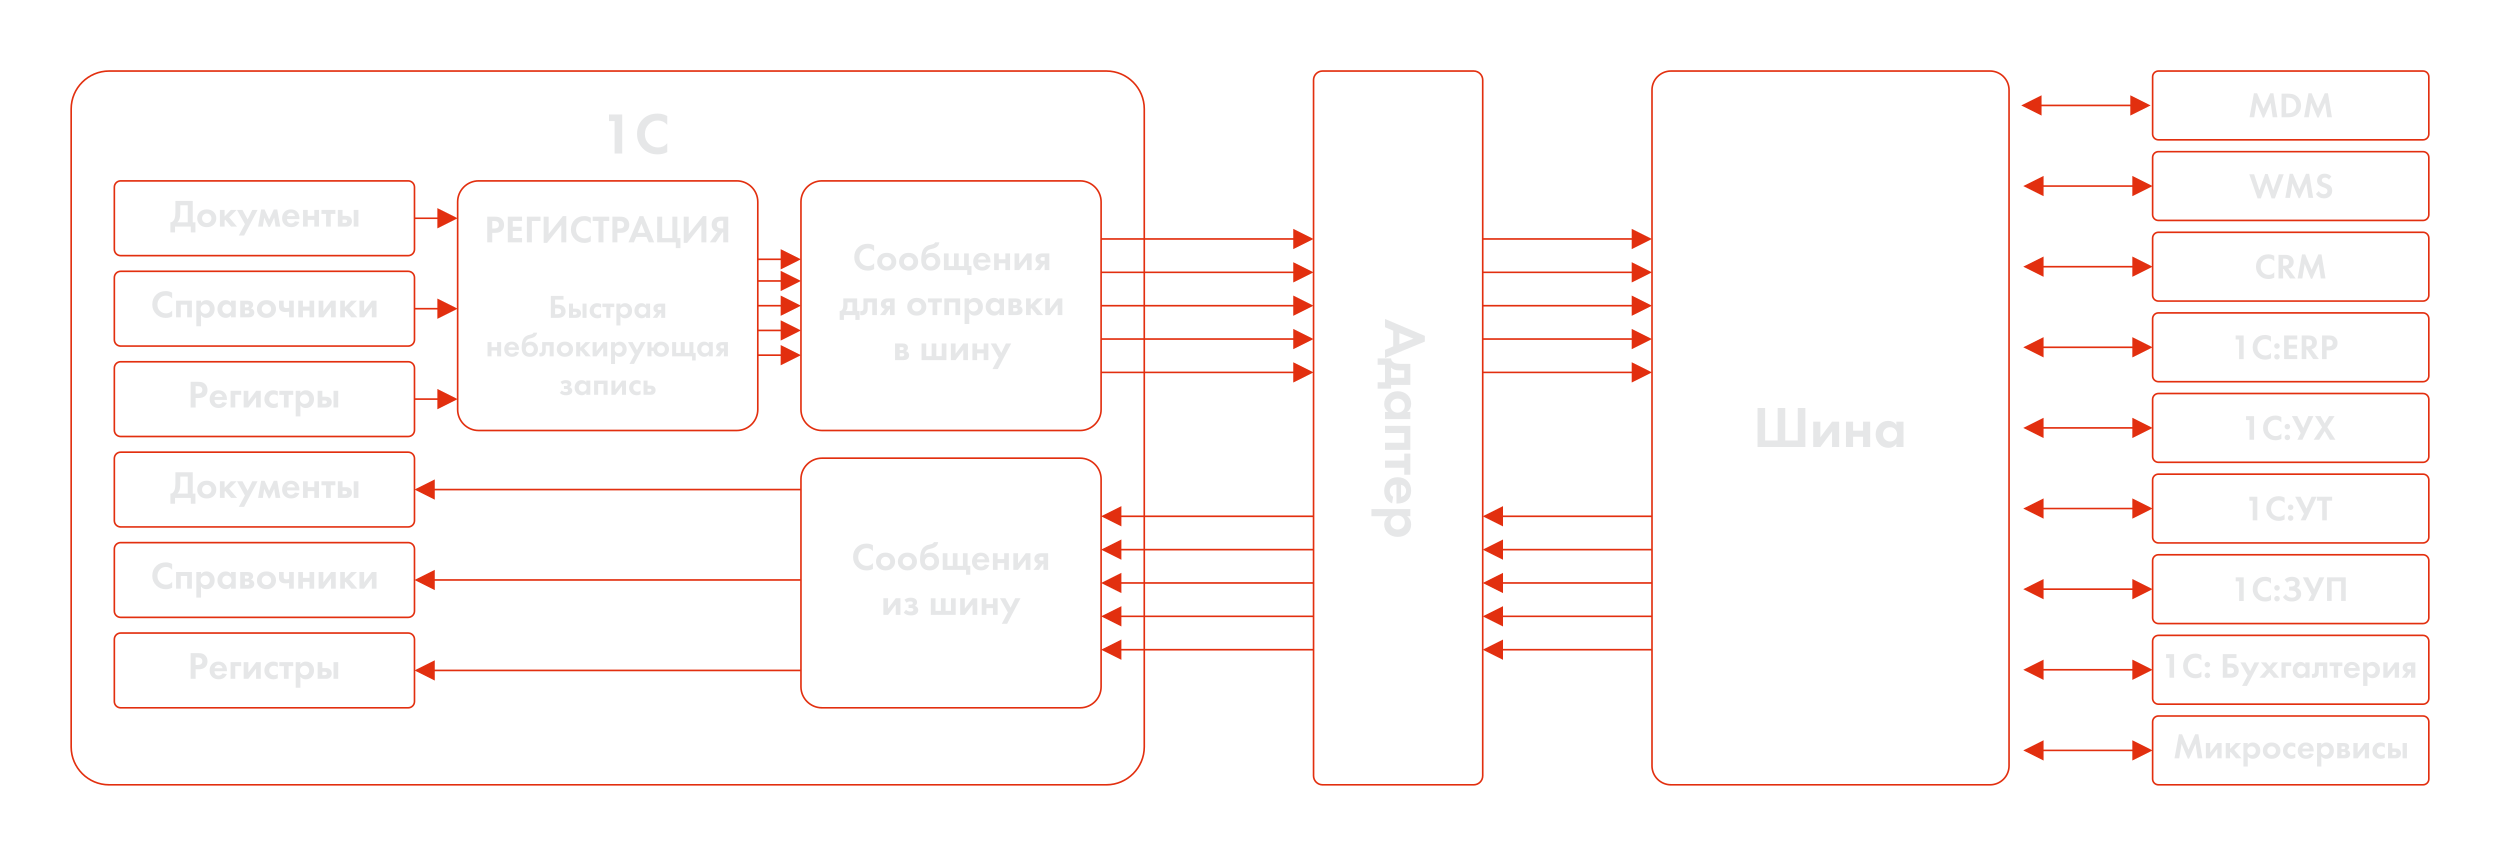 <?xml version="1.0" encoding="UTF-8"?> <!-- Creator: CorelDRAW --> <svg xmlns="http://www.w3.org/2000/svg" xmlns:xlink="http://www.w3.org/1999/xlink" xmlns:xodm="http://www.corel.com/coreldraw/odm/2003" xml:space="preserve" width="10.557in" height="3.614in" style="shape-rendering:geometricPrecision; text-rendering:geometricPrecision; image-rendering:optimizeQuality; fill-rule:evenodd; clip-rule:evenodd" viewBox="0 0 4084.38 1398.37"> <defs> <style type="text/css"> <![CDATA[ .str0 {stroke:#E22F0F;stroke-width:2.69;stroke-miterlimit:22.926} .fil0 {fill:none} .fil1 {fill:#E6E7E8;fill-rule:nonzero} .fil2 {fill:#E22F0F;fill-rule:nonzero} ]]> </style> </defs> <g id="Слой_x0020_1">  <g id="_1569033393776"> <g> <path class="fil0 str0" d="M177.93 116.07l1629.63 0c34.03,0 61.87,27.84 61.87,61.87l0 1042.5c0,34.03 -27.84,61.87 -61.87,61.87l-1629.63 0c-34.03,0 -61.87,-27.84 -61.87,-61.87l0 -1042.5c0,-34.03 27.84,-61.87 61.87,-61.87z"></path> <path class="fil0 str0" d="M2160.68 116.07l247.09 0c8.07,0 14.66,6.6 14.66,14.66l0 1136.91c0,8.07 -6.6,14.66 -14.66,14.66l-247.09 0c-8.07,0 -14.66,-6.6 -14.66,-14.66l0 -1136.91c0,-8.07 6.6,-14.66 14.66,-14.66z"></path> <path class="fil0 str0" d="M2729.98 116.07l521.49 0c17.02,0 30.95,13.93 30.95,30.95l0 1104.34c0,17.02 -13.93,30.95 -30.95,30.95l-521.49 0c-17.02,0 -30.95,-13.93 -30.95,-30.95l0 -1104.34c0,-17.02 13.93,-30.95 30.95,-30.95z"></path> <path class="fil1" d="M1004 250.81l0 -53.04 -9.17 0 0 -10.7 21.6 0 0 63.74 -12.42 0zm86 -16.82l0 14.52c-4.71,2.48 -9.97,3.73 -15.77,3.73 -9.3,0 -17.07,-2.96 -23.32,-8.89 -6.82,-6.56 -10.23,-14.69 -10.23,-24.37 0,-10.32 3.41,-18.63 10.23,-24.94 5.99,-5.61 13.79,-8.41 23.41,-8.41 5.61,0 10.83,1.31 15.67,3.92l0 14.53c-4.14,-4.78 -9.27,-7.17 -15.39,-7.17 -6.24,0 -11.32,2.18 -15.24,6.55 -3.92,4.36 -5.88,9.6 -5.88,15.72 0,6.69 2.17,11.99 6.5,15.91 4.33,3.92 9.36,5.88 15.1,5.88 5.99,0 10.96,-2.32 14.91,-6.97z"></path> <path class="fil1" d="M2871.46 730.39l0 -63.74 12.42 0 0 53.04 20.45 0 0 -53.04 12.42 0 0 53.04 20.45 0 0 -53.04 12.42 0 0 63.74 -78.17 0zm90.97 -41.38l11.66 0 0 25.51 19.11 -25.51 11.66 0 0 41.38 -11.66 0 0 -25.51 -19.11 25.51 -11.66 0 0 -41.38zm53.51 41.38l0 -41.38 11.66 0 0 14.62 16.25 0 0 -14.62 11.66 0 0 41.38 -11.66 0 0 -16.82 -16.25 0 0 16.82 -11.66 0zm82.37 -36.03l0 -5.35 11.66 0 0 41.38 -11.66 0 0 -5.35c-3.12,4.46 -7.36,6.69 -12.71,6.69 -6.24,0 -11.32,-2.13 -15.24,-6.4 -3.92,-4.27 -5.88,-9.49 -5.88,-15.67 0,-6.24 1.91,-11.47 5.73,-15.67 3.82,-4.2 8.76,-6.31 14.81,-6.31 5.99,0 10.42,2.23 13.28,6.69zm-2.1 6.98c-2.17,-2.23 -4.9,-3.34 -8.22,-3.34 -3.31,0 -6.05,1.11 -8.22,3.34 -2.17,2.23 -3.25,5 -3.25,8.31 0,3.31 1.08,6.1 3.25,8.36 2.17,2.26 4.9,3.39 8.22,3.39 3.31,0 6.05,-1.13 8.22,-3.39 2.17,-2.26 3.25,-5.05 3.25,-8.36 0,-3.31 -1.08,-6.09 -3.25,-8.31z"></path> <path class="fil1" d="M2262.78 571.62l13.38 -5.64 0 -25.71 -13.38 -5.64 0 -13.47 65.08 27.62 0 9.36 -65.08 26.85 0 -13.38zm23.51 -27.43l0 18.16 22.93 -8.98 -22.93 -9.17zm17.87 50.36l0 34.4 -31.44 0 0 6.12 -21.98 0 0 -10.51 12.04 0 0 -28.48 -12.04 0 0 -10.51 21.98 0c0.19,3.25 1.94,5.7 5.26,7.36 2.36,1.08 5.89,1.62 10.61,1.62l15.58 0zm-31.44 22.74l21.5 0 0 -12.23 -9.17 0c-5.61,0 -9.72,-1.53 -12.33,-4.59l0 16.82zm26.09 55.81l5.35 0 0 11.66 -41.38 0 0 -11.66 5.35 0c-4.46,-3.12 -6.69,-7.36 -6.69,-12.71 0,-6.24 2.13,-11.32 6.4,-15.24 4.27,-3.92 9.49,-5.88 15.67,-5.88 6.24,0 11.47,1.91 15.67,5.73 4.2,3.82 6.31,8.76 6.31,14.81 0,5.99 -2.23,10.42 -6.69,13.28zm-6.98 -2.1c2.23,-2.17 3.34,-4.9 3.34,-8.22 0,-3.31 -1.11,-6.05 -3.34,-8.22 -2.23,-2.17 -5,-3.25 -8.31,-3.25 -3.31,0 -6.1,1.08 -8.36,3.25 -2.26,2.17 -3.39,4.9 -3.39,8.22 0,3.31 1.13,6.05 3.39,8.22 2.26,2.17 5.05,3.25 8.36,3.25 3.31,0 6.09,-1.08 8.31,-3.25zm12.33 24.85l0 39.18 -41.38 0 0 -11.66 31.44 0 0 -15.86 -31.44 0 0 -11.66 41.38 0zm-9.94 79.89l0 -11.47 -31.44 0 0 -11.66 31.44 0 0 -11.47 9.94 0 0 34.59 -9.94 0zm-18.16 36.03l-1.72 10.7c-1.15,-0.45 -2.28,-1.04 -3.39,-1.77 -1.11,-0.73 -2.48,-1.86 -4.11,-3.39 -1.62,-1.53 -2.93,-3.6 -3.92,-6.21 -0.99,-2.61 -1.48,-5.61 -1.48,-8.98 0,-6.5 1.94,-11.79 5.83,-15.86 4.08,-4.33 9.46,-6.5 16.15,-6.5 6.62,0 12.04,2.1 16.25,6.31 3.89,3.95 5.83,9.14 5.83,15.58 0,7.01 -2.26,12.39 -6.79,16.15 -3.95,3.31 -9.36,4.97 -16.25,4.97l-0.96 0 0 -30.96c-2.8,0 -5.13,0.67 -6.98,2.01 -2.61,1.91 -3.92,4.68 -3.92,8.31 0,4.33 1.82,7.55 5.45,9.65zm12.9 -19.59l0 19.59c2.68,-0.45 4.73,-1.61 6.16,-3.49 1.43,-1.88 2.15,-4 2.15,-6.35 0,-2.29 -0.73,-4.38 -2.2,-6.26 -1.47,-1.88 -3.5,-3.04 -6.12,-3.49zm-20.83 51.22l-27.52 0 0 -11.66 63.55 0 0 11.66 -5.35 0c4.46,3.19 6.69,7.68 6.69,13.47 0,6.05 -2.07,10.96 -6.21,14.72 -4.14,3.76 -9.4,5.64 -15.77,5.64 -6.37,0 -11.64,-1.93 -15.81,-5.78 -4.17,-3.85 -6.26,-8.81 -6.26,-14.86 0,-5.54 2.23,-9.94 6.69,-13.19zm23.7 18.54c2.23,-2.17 3.34,-4.91 3.34,-8.22 0,-3.31 -1.11,-6.05 -3.34,-8.22 -2.23,-2.17 -5,-3.25 -8.31,-3.25 -3.31,0 -6.1,1.08 -8.36,3.25 -2.26,2.17 -3.39,4.91 -3.39,8.22 0,3.31 1.13,6.05 3.39,8.22 2.26,2.17 5.05,3.25 8.36,3.25 3.31,0 6.09,-1.08 8.31,-3.25z"></path> <path class="fil0 str0" d="M781.79 295.55l421.91 0c18.84,0 34.25,15.41 34.25,34.24l0 339.37c0,18.83 -15.41,34.24 -34.25,34.24l-421.91 0c-18.84,0 -34.25,-15.41 -34.25,-34.24l0 -339.37c0,-18.83 15.41,-34.24 34.25,-34.24z"></path> <g> <path class="fil1" d="M795.86 354.03l12.2 0c2.6,0 4.73,0.22 6.38,0.66 1.66,0.44 3.22,1.29 4.69,2.55 2.85,2.52 4.28,5.89 4.28,10.13 0,3.94 -1.15,7.06 -3.46,9.37 -2.47,2.47 -6.02,3.71 -10.63,3.71l-5.28 0 0 15.54 -8.18 0 0 -41.95zm8.18 7.04l0 12.33 3.33 0c2.39,0 4.17,-0.44 5.35,-1.32 1.51,-1.17 2.26,-2.81 2.26,-4.91 0,-2.05 -0.78,-3.65 -2.33,-4.78 -1.26,-0.88 -3.19,-1.32 -5.79,-1.32l-2.83 0zm48.68 -7.04l0 7.04 -15.09 0 0 9.37 14.46 0 0 7.04 -14.46 0 0 11.45 15.09 0 0 7.04 -23.27 0 0 -41.95 23.27 0zm30.19 0l0 7.04 -14.09 0 0 34.91 -8.18 0 0 -41.95 22.26 0zm5.16 0l8.18 0 0 28.17 23.14 -29.12 5.66 0 0 42.89 -8.18 0 0 -28.3 -23.15 29.12 -5.66 0 0 -42.77zm76.98 30.88l0 9.56c-3.1,1.64 -6.56,2.45 -10.38,2.45 -6.12,0 -11.24,-1.95 -15.35,-5.85 -4.49,-4.32 -6.73,-9.66 -6.73,-16.04 0,-6.79 2.24,-12.26 6.73,-16.41 3.94,-3.69 9.08,-5.54 15.41,-5.54 3.69,0 7.13,0.86 10.31,2.58l0 9.56c-2.73,-3.14 -6.1,-4.72 -10.12,-4.72 -4.11,0 -7.45,1.44 -10.03,4.31 -2.58,2.87 -3.87,6.32 -3.87,10.35 0,4.4 1.43,7.89 4.28,10.47 2.85,2.58 6.16,3.87 9.94,3.87 3.94,0 7.21,-1.53 9.81,-4.59zm30.19 -23.84l-9.43 0 0 34.91 -8.18 0 0 -34.91 -9.43 0 0 -7.04 27.04 0 0 7.04zm5.16 -7.04l12.2 0c2.6,0 4.73,0.22 6.38,0.66 1.66,0.44 3.22,1.29 4.69,2.55 2.85,2.52 4.28,5.89 4.28,10.13 0,3.94 -1.15,7.06 -3.46,9.37 -2.47,2.47 -6.02,3.71 -10.63,3.71l-5.28 0 0 15.54 -8.18 0 0 -41.95zm8.18 7.04l0 12.33 3.33 0c2.39,0 4.17,-0.44 5.35,-1.32 1.51,-1.17 2.26,-2.81 2.26,-4.91 0,-2.05 -0.78,-3.65 -2.33,-4.78 -1.26,-0.88 -3.19,-1.32 -5.79,-1.32l-2.83 0zm51.26 34.91l-3.71 -8.81 -16.92 0 -3.71 8.81 -8.87 0 18.17 -42.83 6.16 0 17.67 42.83 -8.8 0zm-18.05 -15.47l11.95 0 -5.91 -15.1 -6.04 15.1zm31.76 15.47l0 -41.95 8.18 0 0 34.91 16.6 0 0 -34.91 8.18 0 0 34.91 5.03 0 0 16.48 -7.55 0 0 -9.43 -30.44 0zm43.4 -41.95l8.18 0 0 28.17 23.14 -29.12 5.66 0 0 42.89 -8.18 0 0 -28.3 -23.15 29.12 -5.66 0 0 -42.77zm72.71 0l0 41.95 -8.18 0 0 -16.23 -1.51 0 -10.69 16.23 -9.81 0 12.45 -16.98c-1.68,-0.25 -3.21,-0.88 -4.59,-1.89 -3.15,-2.26 -4.72,-5.64 -4.72,-10.13 0,-4.07 1.38,-7.32 4.15,-9.75 2.43,-2.14 6.02,-3.21 10.76,-3.21l12.14 0zm-8.18 6.67l-2.52 0c-0.67,0 -1.32,0.04 -1.95,0.13 -0.63,0.08 -1.47,0.3 -2.51,0.66 -1.05,0.36 -1.89,1.01 -2.52,1.95 -0.63,0.94 -0.94,2.13 -0.94,3.55 0,4.24 2.68,6.35 8.05,6.35l2.39 0 0 -12.64z"></path> <path class="fil1" d="M899.78 519.37l0 -35.84 20.74 0 0 6.02 -13.76 0 0 8.22 4.84 0c3.8,0 6.79,0.97 8.97,2.9 2.26,2.01 3.38,4.66 3.38,7.95 0,2.37 -0.66,4.5 -1.99,6.39 -2.04,2.9 -5.48,4.35 -10.32,4.35l-11.88 0zm6.99 -15.58l0 9.57 3.33 0c4.44,0 6.66,-1.56 6.66,-4.67 0,-1.36 -0.49,-2.52 -1.48,-3.47 -0.99,-0.95 -2.68,-1.42 -5.08,-1.42l-3.44 0zm22.68 -7.68l6.56 0 0 8.27 5.1 0c2.72,0 4.8,0.79 6.23,2.37 1.18,1.25 1.77,2.92 1.77,5 0,2.54 -0.82,4.51 -2.47,5.91 -1.33,1.15 -3.06,1.72 -5.21,1.72l-11.98 0 0 -23.27zm6.56 18.11l3.06 0c1.11,0 1.92,-0.2 2.42,-0.59 0.57,-0.43 0.86,-1.06 0.86,-1.88 0,-0.75 -0.29,-1.31 -0.86,-1.67 -0.5,-0.36 -1.25,-0.54 -2.26,-0.54l-3.22 0 0 4.67zm15.58 -18.11l6.56 0 0 23.27 -6.56 0 0 -23.27zm30.31 0.64l0 6.45c-1.47,-1.36 -3.26,-2.04 -5.37,-2.04 -2.08,0 -3.69,0.64 -4.84,1.91 -1.15,1.27 -1.72,2.82 -1.72,4.65 0,1.9 0.64,3.47 1.91,4.73 1.27,1.25 2.89,1.88 4.86,1.88 1.93,0 3.65,-0.68 5.16,-2.04l0 6.39c-1.93,0.97 -3.94,1.45 -6.02,1.45 -3.62,0 -6.61,-1.13 -8.97,-3.39 -2.47,-2.33 -3.71,-5.3 -3.71,-8.92 0,-3.94 1.34,-7.09 4.03,-9.46 2.26,-2.01 5.05,-3.01 8.38,-3.01 2.26,0 4.35,0.46 6.29,1.4zm21.6 4.94l-6.45 0 0 17.68 -6.56 0 0 -17.68 -6.45 0 0 -5.59 19.45 0 0 5.59zm10 14.67l0 15.48 -6.56 0 0 -35.73 6.56 0 0 3.01c1.79,-2.51 4.32,-3.76 7.58,-3.76 3.4,0 6.16,1.16 8.28,3.49 2.11,2.33 3.17,5.28 3.17,8.87 0,3.58 -1.08,6.55 -3.25,8.89 -2.17,2.35 -4.95,3.52 -8.36,3.52 -3.12,0 -5.59,-1.25 -7.41,-3.76zm10.42 -13.33c-1.22,-1.25 -2.76,-1.88 -4.62,-1.88 -1.86,0 -3.4,0.63 -4.62,1.88 -1.22,1.26 -1.83,2.81 -1.83,4.68 0,1.86 0.61,3.43 1.83,4.7 1.22,1.27 2.76,1.91 4.62,1.91 1.86,0 3.4,-0.64 4.62,-1.91 1.22,-1.27 1.83,-2.84 1.83,-4.7 0,-1.86 -0.61,-3.42 -1.83,-4.68zm31.49 -3.92l0 -3.01 6.56 0 0 23.27 -6.56 0 0 -3.01c-1.75,2.51 -4.14,3.76 -7.15,3.76 -3.51,0 -6.37,-1.2 -8.57,-3.6 -2.2,-2.4 -3.31,-5.34 -3.31,-8.81 0,-3.51 1.08,-6.45 3.22,-8.81 2.15,-2.36 4.93,-3.55 8.33,-3.55 3.37,0 5.86,1.25 7.47,3.76zm-1.18 3.92c-1.22,-1.25 -2.76,-1.88 -4.62,-1.88 -1.86,0 -3.4,0.63 -4.62,1.88 -1.22,1.26 -1.83,2.81 -1.83,4.68 0,1.86 0.61,3.43 1.83,4.7 1.22,1.27 2.76,1.91 4.62,1.91 1.86,0 3.4,-0.64 4.62,-1.91 1.22,-1.27 1.83,-2.84 1.83,-4.7 0,-1.86 -0.61,-3.42 -1.83,-4.68zm11.93 16.34l6.88 -8.71c-1.5,-0.21 -2.76,-0.82 -3.76,-1.83 -1.22,-1.22 -1.83,-2.87 -1.83,-4.94 0,-2.4 0.93,-4.35 2.8,-5.86 1.65,-1.29 4.05,-1.93 7.2,-1.93l9.24 0 0 23.27 -6.56 0 0 -8.17 -0.75 0 -5.7 8.17 -7.52 0zm13.97 -12.9l0 -5.21 -2.85 0c-1,0 -1.74,0.21 -2.2,0.65 -0.57,0.54 -0.86,1.22 -0.86,2.04 0,0.86 0.29,1.5 0.86,1.93 0.5,0.39 1.24,0.59 2.2,0.59l2.85 0zm-283.78 75.77l0 -23.27 6.56 0 0 8.22 9.13 0 0 -8.22 6.56 0 0 23.27 -6.56 0 0 -9.46 -9.13 0 0 9.46 -6.56 0zm45.3 -7.47l6.02 0.97c-0.25,0.65 -0.58,1.28 -0.99,1.91 -0.41,0.63 -1.05,1.4 -1.91,2.31 -0.86,0.91 -2.02,1.65 -3.49,2.2 -1.47,0.56 -3.15,0.83 -5.05,0.83 -3.65,0 -6.63,-1.09 -8.92,-3.28 -2.44,-2.29 -3.65,-5.32 -3.65,-9.08 0,-3.73 1.18,-6.77 3.55,-9.13 2.22,-2.19 5.14,-3.28 8.76,-3.28 3.94,0 6.97,1.27 9.08,3.81 1.86,2.22 2.79,5.27 2.79,9.14l0 0.54 -17.41 0c0,1.57 0.38,2.88 1.13,3.92 1.07,1.47 2.63,2.2 4.67,2.2 2.44,0 4.25,-1.02 5.43,-3.06zm-11.02 -7.25l11.02 0c-0.25,-1.5 -0.9,-2.66 -1.96,-3.47 -1.06,-0.81 -2.25,-1.21 -3.57,-1.21 -1.29,0 -2.46,0.41 -3.52,1.24 -1.06,0.82 -1.71,1.97 -1.96,3.44zm40.84 -23.97l6.02 0c-0.72,4.26 -3.26,7.06 -7.63,8.38 -0.79,0.25 -1.8,0.53 -3.04,0.83 -1.24,0.3 -2.14,0.54 -2.71,0.7 -0.57,0.16 -1.23,0.46 -1.96,0.91 -0.74,0.45 -1.39,1.03 -1.96,1.75 -1.15,1.47 -1.81,3.22 -1.99,5.27l0.11 0c0.82,-1.07 1.99,-1.87 3.49,-2.39 1.5,-0.52 3.06,-0.78 4.67,-0.78 3.58,0 6.48,1.09 8.71,3.28 2.4,2.29 3.6,5.3 3.6,9.03 0,3.73 -1.31,6.79 -3.92,9.19 -2.4,2.19 -5.48,3.28 -9.24,3.28 -3.94,0 -7.04,-1.02 -9.3,-3.06 -2.8,-2.51 -4.19,-6.43 -4.19,-11.77 0,-7.2 1.18,-12.43 3.55,-15.69 0.93,-1.29 2.09,-2.35 3.49,-3.2 1.4,-0.84 2.54,-1.4 3.44,-1.67 0.9,-0.27 2.08,-0.55 3.55,-0.83 1.72,-0.36 2.96,-0.78 3.73,-1.26 0.77,-0.48 1.3,-1.14 1.58,-1.96zm-10.72 31.76c1.24,1.25 2.8,1.88 4.7,1.88 1.9,0 3.47,-0.63 4.7,-1.88 1.24,-1.25 1.85,-2.81 1.85,-4.67 0,-1.9 -0.61,-3.47 -1.83,-4.73 -1.22,-1.25 -2.8,-1.88 -4.73,-1.88 -1.93,0 -3.51,0.63 -4.73,1.88 -1.22,1.26 -1.83,2.83 -1.83,4.73 0,1.86 0.62,3.42 1.85,4.67zm43.71 -16.33l0 23.27 -6.56 0 0 -17.68 -6.34 0 0 8.54c0,3.01 -0.73,5.3 -2.2,6.88 -1.47,1.65 -3.56,2.47 -6.29,2.47 -0.72,0 -1.36,-0.07 -1.93,-0.21l0 -5.59c0.43,0.07 0.77,0.11 1.02,0.11 1.18,0 2.08,-0.38 2.69,-1.13 0.54,-0.65 0.81,-1.63 0.81,-2.96l0 -13.7 18.81 0zm8.97 2.53c2.37,-2.19 5.5,-3.28 9.4,-3.28 3.9,0 7.04,1.09 9.4,3.28 2.61,2.36 3.92,5.41 3.92,9.13 0,3.69 -1.31,6.72 -3.92,9.08 -2.37,2.19 -5.5,3.28 -9.4,3.28 -3.91,0 -7.04,-1.09 -9.4,-3.28 -2.62,-2.36 -3.92,-5.39 -3.92,-9.08 0,-3.73 1.31,-6.77 3.92,-9.13zm4.73 13.76c1.25,1.29 2.81,1.93 4.67,1.93 1.86,0 3.42,-0.64 4.67,-1.93 1.25,-1.29 1.88,-2.83 1.88,-4.62 0,-1.83 -0.63,-3.39 -1.88,-4.67 -1.25,-1.29 -2.81,-1.93 -4.67,-1.93 -1.86,0 -3.42,0.64 -4.67,1.93 -1.25,1.29 -1.88,2.85 -1.88,4.67 0,1.79 0.63,3.33 1.88,4.62zm23.05 -16.28l6.56 0 0 9.03 8.71 -9.03 8.17 0 -10.53 10.37 11.07 12.9 -8.38 0 -8.06 -9.62 -0.97 0.97 0 8.65 -6.56 0 0 -23.27zm26.87 0l6.56 0 0 14.35 10.75 -14.35 6.56 0 0 23.27 -6.56 0 0 -14.35 -10.75 14.35 -6.56 0 0 -23.27zm36.65 20.26l0 15.48 -6.56 0 0 -35.73 6.56 0 0 3.01c1.79,-2.51 4.32,-3.76 7.58,-3.76 3.4,0 6.16,1.16 8.28,3.49 2.11,2.33 3.17,5.28 3.17,8.87 0,3.58 -1.08,6.55 -3.25,8.89 -2.17,2.35 -4.95,3.52 -8.36,3.52 -3.12,0 -5.59,-1.25 -7.41,-3.76zm10.42 -13.33c-1.22,-1.25 -2.76,-1.88 -4.62,-1.88 -1.86,0 -3.4,0.63 -4.62,1.88 -1.22,1.26 -1.83,2.81 -1.83,4.68 0,1.86 0.61,3.43 1.83,4.7 1.22,1.27 2.76,1.91 4.62,1.91 1.86,0 3.4,-0.64 4.62,-1.91 1.22,-1.27 1.83,-2.84 1.83,-4.7 0,-1.86 -0.61,-3.42 -1.83,-4.68zm13.17 28.8l8.54 -15.96 -11.07 -19.77 7.63 0 7.2 13.22 6.45 -13.22 7.41 0 -18.75 35.73 -7.41 0zm35.95 -26.97l3.17 0c0.39,-2.4 1.5,-4.48 3.33,-6.23 2.29,-2.19 5.32,-3.28 9.08,-3.28 3.8,0 6.88,1.09 9.24,3.28 2.58,2.33 3.87,5.37 3.87,9.13 0,3.65 -1.29,6.68 -3.87,9.08 -2.36,2.19 -5.44,3.28 -9.24,3.28 -3.73,0 -6.75,-1.09 -9.08,-3.28 -1.83,-1.75 -2.94,-3.89 -3.33,-6.39l-3.17 0 0 8.92 -6.56 0 0 -23.27 6.56 0 0 8.76zm11.04 7.55c1.2,1.27 2.71,1.91 4.54,1.91 1.83,0 3.34,-0.64 4.54,-1.91 1.2,-1.27 1.8,-2.82 1.8,-4.65 0,-1.86 -0.6,-3.43 -1.8,-4.7 -1.2,-1.27 -2.71,-1.91 -4.54,-1.91 -1.83,0 -3.34,0.64 -4.54,1.91 -1.2,1.27 -1.8,2.84 -1.8,4.7 0,1.83 0.6,3.38 1.8,4.65zm22.7 6.96l0 -23.27 6.56 0 0 17.68 7.52 0 0 -17.68 6.56 0 0 17.68 7.52 0 0 -17.68 6.56 0 0 17.68 3.76 0 0 12.36 -5.91 0 0 -6.77 -32.56 0zm59.86 -20.26l0 -3.01 6.56 0 0 23.27 -6.56 0 0 -3.01c-1.75,2.51 -4.14,3.76 -7.15,3.76 -3.51,0 -6.37,-1.2 -8.57,-3.6 -2.2,-2.4 -3.31,-5.34 -3.31,-8.81 0,-3.51 1.08,-6.45 3.22,-8.81 2.15,-2.36 4.93,-3.55 8.33,-3.55 3.37,0 5.86,1.25 7.47,3.76zm-1.18 3.92c-1.22,-1.25 -2.76,-1.88 -4.62,-1.88 -1.86,0 -3.4,0.63 -4.62,1.88 -1.22,1.26 -1.83,2.81 -1.83,4.68 0,1.86 0.61,3.43 1.83,4.7 1.22,1.27 2.76,1.91 4.62,1.91 1.86,0 3.4,-0.64 4.62,-1.91 1.22,-1.27 1.83,-2.84 1.83,-4.7 0,-1.86 -0.61,-3.42 -1.83,-4.68zm11.93 16.34l6.88 -8.71c-1.5,-0.21 -2.76,-0.82 -3.76,-1.83 -1.22,-1.22 -1.83,-2.87 -1.83,-4.94 0,-2.4 0.93,-4.35 2.8,-5.86 1.65,-1.29 4.05,-1.93 7.2,-1.93l9.24 0 0 23.27 -6.56 0 0 -8.17 -0.75 0 -5.7 8.17 -7.52 0zm13.97 -12.9l0 -5.21 -2.85 0c-1,0 -1.74,0.21 -2.2,0.65 -0.57,0.54 -0.86,1.22 -0.86,2.04 0,0.86 0.29,1.5 0.86,1.93 0.5,0.39 1.24,0.59 2.2,0.59l2.85 0zm-264 58.73l-3.01 -4.08c2.44,-1.93 5.37,-2.9 8.81,-2.9 2.62,0 4.68,0.52 6.18,1.56 1.76,1.18 2.63,2.83 2.63,4.94 0,2.15 -1.08,3.82 -3.22,5 1.15,0.29 2.17,0.81 3.06,1.56 1.18,1.08 1.77,2.51 1.77,4.3 0,2.26 -0.9,4.05 -2.69,5.37 -1.79,1.36 -4.33,2.04 -7.63,2.04 -4.16,0 -7.49,-1.29 -10,-3.87l3.22 -3.98c1.75,1.65 3.83,2.47 6.23,2.47 1.5,0 2.56,-0.27 3.17,-0.81 0.61,-0.54 0.91,-1.15 0.91,-1.83 0,-0.86 -0.41,-1.5 -1.24,-1.93 -0.57,-0.29 -1.5,-0.43 -2.8,-0.43l-2.74 0 0 -4.73 2.63 0c1.18,0 2.04,-0.18 2.58,-0.54 0.54,-0.36 0.81,-0.9 0.81,-1.61 0,-1.58 -1.18,-2.37 -3.55,-2.37 -2.01,0 -3.73,0.61 -5.16,1.83zm39.12 -3.22l0 -3.01 6.56 0 0 23.27 -6.56 0 0 -3.01c-1.75,2.51 -4.14,3.76 -7.15,3.76 -3.51,0 -6.37,-1.2 -8.57,-3.6 -2.2,-2.4 -3.31,-5.34 -3.31,-8.81 0,-3.51 1.08,-6.45 3.22,-8.81 2.15,-2.36 4.93,-3.55 8.33,-3.55 3.37,0 5.86,1.25 7.47,3.76zm-1.18 3.92c-1.22,-1.25 -2.76,-1.88 -4.62,-1.88 -1.86,0 -3.4,0.63 -4.62,1.88 -1.22,1.26 -1.83,2.81 -1.83,4.68 0,1.86 0.61,3.43 1.83,4.7 1.22,1.27 2.76,1.91 4.62,1.91 1.86,0 3.4,-0.64 4.62,-1.91 1.22,-1.27 1.83,-2.84 1.83,-4.7 0,-1.86 -0.61,-3.42 -1.83,-4.68zm13.97 -6.93l22.03 0 0 23.27 -6.56 0 0 -17.68 -8.92 0 0 17.68 -6.56 0 0 -23.27zm28.26 0l6.56 0 0 14.35 10.75 -14.35 6.56 0 0 23.27 -6.56 0 0 -14.35 -10.75 14.35 -6.56 0 0 -23.27zm47.61 0.64l0 6.45c-1.47,-1.36 -3.26,-2.04 -5.37,-2.04 -2.08,0 -3.69,0.64 -4.84,1.91 -1.15,1.27 -1.72,2.82 -1.72,4.65 0,1.9 0.64,3.47 1.91,4.73 1.27,1.25 2.89,1.88 4.86,1.88 1.93,0 3.65,-0.68 5.16,-2.04l0 6.39c-1.93,0.97 -3.94,1.45 -6.02,1.45 -3.62,0 -6.61,-1.13 -8.97,-3.39 -2.47,-2.33 -3.71,-5.3 -3.71,-8.92 0,-3.94 1.34,-7.09 4.03,-9.46 2.26,-2.01 5.05,-3.01 8.38,-3.01 2.26,0 4.35,0.46 6.29,1.4zm4.94 -0.64l6.56 0 0 8.27 5.1 0c2.72,0 4.8,0.79 6.23,2.37 1.18,1.25 1.77,2.92 1.77,5 0,2.54 -0.82,4.51 -2.47,5.91 -1.33,1.15 -3.06,1.72 -5.21,1.72l-11.98 0 0 -23.27zm6.56 18.11l3.06 0c1.11,0 1.92,-0.2 2.42,-0.59 0.57,-0.43 0.86,-1.06 0.86,-1.88 0,-0.75 -0.29,-1.31 -0.86,-1.67 -0.5,-0.36 -1.25,-0.54 -2.26,-0.54l-3.22 0 0 4.67z"></path> </g> <path class="fil0 str0" d="M1342.74 295.55l421.91 0c18.84,0 34.25,15.41 34.25,34.24l0 339.37c0,18.83 -15.41,34.24 -34.25,34.24l-421.91 0c-18.84,0 -34.25,-15.41 -34.25,-34.24l0 -339.37c0,-18.83 15.41,-34.24 34.25,-34.24z"></path> <path class="fil1" d="M1428.03 430.17l0 9.56c-3.1,1.64 -6.56,2.45 -10.38,2.45 -6.12,0 -11.24,-1.95 -15.35,-5.85 -4.49,-4.32 -6.73,-9.66 -6.73,-16.04 0,-6.79 2.24,-12.26 6.73,-16.41 3.94,-3.69 9.08,-5.54 15.41,-5.54 3.69,0 7.13,0.86 10.31,2.58l0 9.56c-2.73,-3.14 -6.1,-4.72 -10.12,-4.72 -4.11,0 -7.45,1.44 -10.03,4.31 -2.58,2.87 -3.87,6.32 -3.87,10.35 0,4.4 1.43,7.89 4.28,10.47 2.85,2.58 6.16,3.87 9.94,3.87 3.94,0 7.21,-1.53 9.81,-4.59zm9.62 -13.21c2.77,-2.56 6.44,-3.84 11.01,-3.84 4.57,0 8.24,1.28 11.01,3.84 3.06,2.77 4.59,6.33 4.59,10.69 0,4.32 -1.53,7.86 -4.59,10.63 -2.77,2.56 -6.44,3.84 -11.01,3.84 -4.57,0 -8.24,-1.28 -11.01,-3.84 -3.06,-2.77 -4.59,-6.31 -4.59,-10.63 0,-4.36 1.53,-7.92 4.59,-10.69zm5.53 16.1c1.47,1.51 3.29,2.27 5.47,2.27 2.18,0 4,-0.76 5.47,-2.27 1.47,-1.51 2.2,-3.31 2.2,-5.41 0,-2.14 -0.73,-3.96 -2.2,-5.47 -1.47,-1.51 -3.29,-2.26 -5.47,-2.26 -2.18,0 -4,0.75 -5.47,2.26 -1.47,1.51 -2.2,3.33 -2.2,5.47 0,2.1 0.73,3.9 2.2,5.41zm30.19 -16.1c2.77,-2.56 6.44,-3.84 11.01,-3.84 4.57,0 8.24,1.28 11.01,3.84 3.06,2.77 4.59,6.33 4.59,10.69 0,4.32 -1.53,7.86 -4.59,10.63 -2.77,2.56 -6.44,3.84 -11.01,3.84 -4.57,0 -8.24,-1.28 -11.01,-3.84 -3.06,-2.77 -4.59,-6.31 -4.59,-10.63 0,-4.36 1.53,-7.92 4.59,-10.69zm5.53 16.1c1.47,1.51 3.29,2.27 5.47,2.27 2.18,0 4,-0.76 5.47,-2.27 1.47,-1.51 2.2,-3.31 2.2,-5.41 0,-2.14 -0.73,-3.96 -2.2,-5.47 -1.47,-1.51 -3.29,-2.26 -5.47,-2.26 -2.18,0 -4,0.75 -5.47,2.26 -1.47,1.51 -2.2,3.33 -2.2,5.47 0,2.1 0.73,3.9 2.2,5.41zm48.74 -37.11l7.04 0c-0.84,4.99 -3.82,8.26 -8.93,9.81 -0.92,0.29 -2.11,0.62 -3.55,0.97 -1.45,0.36 -2.51,0.63 -3.18,0.82 -0.67,0.19 -1.43,0.55 -2.3,1.07 -0.86,0.52 -1.62,1.21 -2.3,2.04 -1.34,1.72 -2.12,3.77 -2.33,6.16l0.12 0c0.96,-1.26 2.33,-2.19 4.09,-2.8 1.76,-0.61 3.58,-0.91 5.47,-0.91 4.19,0 7.59,1.28 10.19,3.84 2.81,2.68 4.21,6.21 4.21,10.57 0,4.36 -1.53,7.95 -4.59,10.75 -2.81,2.56 -6.41,3.84 -10.82,3.84 -4.61,0 -8.24,-1.19 -10.88,-3.58 -3.27,-2.94 -4.9,-7.53 -4.9,-13.77 0,-8.43 1.38,-14.55 4.15,-18.37 1.09,-1.51 2.45,-2.76 4.09,-3.74 1.63,-0.99 2.98,-1.64 4.02,-1.95 1.05,-0.32 2.43,-0.64 4.15,-0.97 2.01,-0.42 3.47,-0.91 4.37,-1.48 0.9,-0.57 1.52,-1.33 1.86,-2.3zm-12.55 37.17c1.45,1.47 3.28,2.2 5.5,2.2 2.22,0 4.06,-0.73 5.5,-2.2 1.45,-1.47 2.17,-3.29 2.17,-5.47 0,-2.22 -0.71,-4.07 -2.14,-5.53 -1.43,-1.47 -3.27,-2.2 -5.53,-2.2 -2.27,0 -4.11,0.73 -5.54,2.2 -1.43,1.47 -2.14,3.31 -2.14,5.53 0,2.18 0.72,4 2.17,5.47zm27.01 8.11l0 -27.23 7.67 0 0 20.69 8.81 0 0 -20.69 7.67 0 0 20.69 8.81 0 0 -20.69 7.67 0 0 20.69 4.4 0 0 14.47 -6.92 0 0 -7.93 -38.11 0zm68.87 -8.74l7.04 1.13c-0.29,0.75 -0.68,1.5 -1.16,2.23 -0.48,0.73 -1.23,1.63 -2.23,2.7 -1.01,1.07 -2.37,1.93 -4.09,2.58 -1.72,0.65 -3.69,0.97 -5.91,0.97 -4.28,0 -7.76,-1.28 -10.44,-3.84 -2.85,-2.68 -4.28,-6.23 -4.28,-10.63 0,-4.36 1.38,-7.92 4.15,-10.69 2.6,-2.56 6.02,-3.84 10.25,-3.84 4.61,0 8.16,1.49 10.63,4.47 2.18,2.6 3.27,6.16 3.27,10.69l0 0.63 -20.38 0c0,1.84 0.44,3.38 1.32,4.59 1.26,1.72 3.08,2.58 5.47,2.58 2.85,0 4.97,-1.19 6.35,-3.58zm-12.89 -8.49l12.89 0c-0.29,-1.76 -1.06,-3.11 -2.3,-4.06 -1.24,-0.94 -2.63,-1.42 -4.18,-1.42 -1.51,0 -2.88,0.48 -4.12,1.45 -1.24,0.96 -2,2.31 -2.3,4.03zm26.04 17.23l0 -27.23 7.67 0 0 9.62 10.69 0 0 -9.62 7.67 0 0 27.23 -7.67 0 0 -11.07 -10.69 0 0 11.07 -7.67 0zm33.33 -27.23l7.67 0 0 16.79 12.58 -16.79 7.67 0 0 27.23 -7.67 0 0 -16.79 -12.58 16.79 -7.67 0 0 -27.23zm-279.78 73.58l22.64 0 0 20.69 4.02 0 0 14.47 -6.92 0 0 -7.93 -18.74 0 0 7.93 -6.92 0 0 -14.47c2.14,-0.13 3.75,-1.28 4.84,-3.46 0.71,-1.55 1.07,-3.88 1.07,-6.98l0 -10.25zm14.97 20.69l0 -14.15 -8.05 0 0 6.04c0,3.69 -1.01,6.39 -3.02,8.11l11.07 0zm40 -20.69l0 27.23 -7.67 0 0 -20.69 -7.42 0 0 10c0,3.52 -0.86,6.21 -2.58,8.05 -1.72,1.93 -4.17,2.89 -7.36,2.89 -0.84,0 -1.59,-0.08 -2.27,-0.25l0 -6.54c0.5,0.08 0.9,0.12 1.2,0.12 1.38,0 2.43,-0.44 3.14,-1.32 0.63,-0.75 0.94,-1.91 0.94,-3.46l0 -16.04 22.01 0zm4.91 27.23l8.05 -10.19c-1.76,-0.25 -3.23,-0.96 -4.4,-2.14 -1.43,-1.43 -2.14,-3.35 -2.14,-5.79 0,-2.81 1.09,-5.09 3.27,-6.85 1.93,-1.51 4.74,-2.27 8.43,-2.27l10.82 0 0 27.23 -7.67 0 0 -9.56 -0.88 0 -6.67 9.56 -8.8 0zm16.35 -15.1l0 -6.1 -3.33 0c-1.17,0 -2.03,0.25 -2.58,0.76 -0.67,0.63 -1.01,1.43 -1.01,2.39 0,1.01 0.34,1.76 1.01,2.26 0.59,0.46 1.45,0.69 2.58,0.69l3.33 0zm32.83 -9.18c2.77,-2.56 6.44,-3.84 11.01,-3.84 4.57,0 8.24,1.28 11.01,3.84 3.06,2.77 4.59,6.33 4.59,10.69 0,4.32 -1.53,7.86 -4.59,10.63 -2.77,2.56 -6.44,3.84 -11.01,3.84 -4.57,0 -8.24,-1.28 -11.01,-3.84 -3.06,-2.77 -4.59,-6.31 -4.59,-10.63 0,-4.36 1.53,-7.92 4.59,-10.69zm5.53 16.1c1.47,1.51 3.29,2.27 5.47,2.27 2.18,0 4,-0.76 5.47,-2.27 1.47,-1.51 2.2,-3.31 2.2,-5.41 0,-2.14 -0.73,-3.96 -2.2,-5.47 -1.47,-1.51 -3.29,-2.26 -5.47,-2.26 -2.18,0 -4,0.75 -5.47,2.26 -1.47,1.51 -2.2,3.33 -2.2,5.47 0,2.1 0.73,3.9 2.2,5.41zm46.48 -12.51l-7.55 0 0 20.69 -7.67 0 0 -20.69 -7.55 0 0 -6.54 22.77 0 0 6.54zm4.02 -6.54l25.79 0 0 27.23 -7.67 0 0 -20.69 -10.44 0 0 20.69 -7.67 0 0 -27.23zm40.76 23.71l0 18.11 -7.67 0 0 -41.82 7.67 0 0 3.52c2.1,-2.94 5.05,-4.4 8.87,-4.4 3.98,0 7.21,1.36 9.69,4.09 2.47,2.73 3.71,6.18 3.71,10.38 0,4.19 -1.27,7.66 -3.8,10.41 -2.54,2.75 -5.8,4.12 -9.78,4.12 -3.65,0 -6.54,-1.47 -8.68,-4.4zm12.2 -15.6c-1.42,-1.47 -3.23,-2.2 -5.41,-2.2 -2.18,0 -3.98,0.73 -5.41,2.2 -1.43,1.47 -2.14,3.29 -2.14,5.47 0,2.18 0.71,4.02 2.14,5.5 1.42,1.49 3.23,2.23 5.41,2.23 2.18,0 3.98,-0.74 5.41,-2.23 1.43,-1.49 2.14,-3.32 2.14,-5.5 0,-2.18 -0.71,-4 -2.14,-5.47zm36.86 -4.59l0 -3.52 7.67 0 0 27.23 -7.67 0 0 -3.52c-2.05,2.94 -4.84,4.4 -8.36,4.4 -4.11,0 -7.45,-1.4 -10.03,-4.21 -2.58,-2.81 -3.87,-6.25 -3.87,-10.32 0,-4.11 1.26,-7.55 3.77,-10.31 2.51,-2.77 5.77,-4.15 9.75,-4.15 3.94,0 6.85,1.47 8.74,4.4zm-1.38 4.59c-1.43,-1.47 -3.23,-2.2 -5.41,-2.2 -2.18,0 -3.98,0.73 -5.41,2.2 -1.43,1.47 -2.14,3.29 -2.14,5.47 0,2.18 0.71,4.02 2.14,5.5 1.43,1.49 3.23,2.23 5.41,2.23 2.18,0 3.98,-0.74 5.41,-2.23 1.43,-1.49 2.14,-3.32 2.14,-5.5 0,-2.18 -0.71,-4 -2.14,-5.47zm16.35 -8.11l12.01 0c2.89,0 5.05,0.55 6.48,1.64 1.76,1.34 2.64,3.12 2.64,5.35 0,1.17 -0.32,2.27 -0.97,3.3 -0.65,1.03 -1.58,1.79 -2.8,2.3 1.34,0.25 2.54,0.84 3.58,1.76 1.38,1.26 2.08,2.96 2.08,5.09 0,2.56 -0.96,4.57 -2.89,6.04 -1.59,1.17 -3.63,1.76 -6.1,1.76l-14.02 0 0 -27.23zm7.67 10.82l3.52 0c0.8,0 1.47,-0.17 2.01,-0.5 0.67,-0.42 1.01,-1.05 1.01,-1.89 0,-0.88 -0.29,-1.53 -0.88,-1.95 -0.42,-0.29 -1.17,-0.44 -2.26,-0.44l-3.4 0 0 4.78zm0 10.38l3.59 0c1.3,0 2.24,-0.23 2.83,-0.69 0.67,-0.5 1.01,-1.24 1.01,-2.2 0,-0.88 -0.34,-1.53 -1.01,-1.95 -0.59,-0.42 -1.47,-0.63 -2.64,-0.63l-3.77 0 0 5.47zm21.01 -21.2l7.67 0 0 10.57 10.19 -10.57 9.56 0 -12.33 12.14 12.96 15.1 -9.81 0 -9.43 -11.26 -1.13 1.13 0 10.13 -7.67 0 0 -27.23zm31.45 0l7.67 0 0 16.79 12.58 -16.79 7.67 0 0 27.23 -7.67 0 0 -16.79 -12.58 16.79 -7.67 0 0 -27.23zm-245.47 73.58l12.01 0c2.89,0 5.05,0.55 6.48,1.64 1.76,1.34 2.64,3.12 2.64,5.35 0,1.17 -0.32,2.27 -0.97,3.3 -0.65,1.03 -1.58,1.79 -2.8,2.3 1.34,0.25 2.54,0.84 3.58,1.76 1.38,1.26 2.08,2.96 2.08,5.09 0,2.56 -0.96,4.57 -2.89,6.04 -1.59,1.17 -3.63,1.76 -6.1,1.76l-14.02 0 0 -27.23zm7.67 10.82l3.52 0c0.8,0 1.47,-0.17 2.01,-0.5 0.67,-0.42 1.01,-1.05 1.01,-1.89 0,-0.88 -0.29,-1.53 -0.88,-1.95 -0.42,-0.29 -1.17,-0.44 -2.26,-0.44l-3.4 0 0 4.78zm0 10.38l3.59 0c1.3,0 2.24,-0.23 2.83,-0.69 0.67,-0.5 1.01,-1.24 1.01,-2.2 0,-0.88 -0.34,-1.53 -1.01,-1.95 -0.59,-0.42 -1.47,-0.63 -2.64,-0.63l-3.77 0 0 5.47zm35.66 6.04l0 -27.23 7.67 0 0 20.69 8.81 0 0 -20.69 7.67 0 0 20.69 8.81 0 0 -20.69 7.67 0 0 27.23 -40.63 0zm47.92 -27.23l7.67 0 0 16.79 12.58 -16.79 7.67 0 0 27.23 -7.67 0 0 -16.79 -12.58 16.79 -7.67 0 0 -27.23zm35.22 27.23l0 -27.23 7.67 0 0 9.62 10.69 0 0 -9.62 7.67 0 0 27.23 -7.67 0 0 -11.07 -10.69 0 0 11.07 -7.67 0zm32.77 14.59l10 -18.68 -12.95 -23.15 8.93 0 8.43 15.47 7.55 -15.47 8.68 0 -21.95 41.82 -8.68 0zm68.84 -161.76l8.05 -10.19c-1.76,-0.25 -3.23,-0.96 -4.4,-2.14 -1.43,-1.43 -2.14,-3.35 -2.14,-5.79 0,-2.81 1.09,-5.09 3.27,-6.85 1.93,-1.51 4.74,-2.27 8.43,-2.27l10.82 0 0 27.23 -7.67 0 0 -9.56 -0.88 0 -6.67 9.56 -8.8 0zm16.35 -15.1l0 -6.1 -3.33 0c-1.17,0 -2.03,0.25 -2.58,0.76 -0.67,0.63 -1.01,1.43 -1.01,2.39 0,1.01 0.34,1.76 1.01,2.26 0.59,0.46 1.45,0.69 2.58,0.69l3.33 0z"></path> <path class="fil1" d="M1426.08 920.04l0 9.56c-3.1,1.64 -6.56,2.45 -10.38,2.45 -6.12,0 -11.24,-1.95 -15.35,-5.85 -4.49,-4.32 -6.73,-9.66 -6.73,-16.04 0,-6.79 2.24,-12.26 6.73,-16.41 3.94,-3.69 9.08,-5.54 15.41,-5.54 3.69,0 7.13,0.86 10.31,2.58l0 9.56c-2.73,-3.14 -6.1,-4.72 -10.12,-4.72 -4.11,0 -7.45,1.44 -10.03,4.31 -2.58,2.87 -3.87,6.32 -3.87,10.35 0,4.4 1.43,7.89 4.28,10.47 2.85,2.58 6.16,3.87 9.94,3.87 3.94,0 7.21,-1.53 9.81,-4.59zm9.62 -13.21c2.77,-2.56 6.44,-3.84 11.01,-3.84 4.57,0 8.24,1.28 11.01,3.84 3.06,2.77 4.59,6.33 4.59,10.69 0,4.32 -1.53,7.86 -4.59,10.63 -2.77,2.56 -6.44,3.84 -11.01,3.84 -4.57,0 -8.24,-1.28 -11.01,-3.84 -3.06,-2.77 -4.59,-6.31 -4.59,-10.63 0,-4.36 1.53,-7.92 4.59,-10.69zm5.53 16.1c1.47,1.51 3.29,2.27 5.47,2.27 2.18,0 4,-0.76 5.47,-2.27 1.47,-1.51 2.2,-3.31 2.2,-5.41 0,-2.14 -0.73,-3.96 -2.2,-5.47 -1.47,-1.51 -3.29,-2.26 -5.47,-2.26 -2.18,0 -4,0.75 -5.47,2.26 -1.47,1.51 -2.2,3.33 -2.2,5.47 0,2.1 0.73,3.9 2.2,5.41zm30.19 -16.1c2.77,-2.56 6.44,-3.84 11.01,-3.84 4.57,0 8.24,1.28 11.01,3.84 3.06,2.77 4.59,6.33 4.59,10.69 0,4.32 -1.53,7.86 -4.59,10.63 -2.77,2.56 -6.44,3.84 -11.01,3.84 -4.57,0 -8.24,-1.28 -11.01,-3.84 -3.06,-2.77 -4.59,-6.31 -4.59,-10.63 0,-4.36 1.53,-7.92 4.59,-10.69zm5.53 16.1c1.47,1.51 3.29,2.27 5.47,2.27 2.18,0 4,-0.76 5.47,-2.27 1.47,-1.51 2.2,-3.31 2.2,-5.41 0,-2.14 -0.73,-3.96 -2.2,-5.47 -1.47,-1.51 -3.29,-2.26 -5.47,-2.26 -2.18,0 -4,0.75 -5.47,2.26 -1.47,1.51 -2.2,3.33 -2.2,5.47 0,2.1 0.73,3.9 2.2,5.41zm48.74 -37.11l7.04 0c-0.84,4.99 -3.82,8.26 -8.93,9.81 -0.92,0.29 -2.11,0.62 -3.55,0.97 -1.45,0.36 -2.51,0.63 -3.18,0.82 -0.67,0.19 -1.43,0.55 -2.3,1.07 -0.86,0.52 -1.62,1.21 -2.3,2.04 -1.34,1.72 -2.12,3.77 -2.33,6.16l0.12 0c0.96,-1.26 2.33,-2.19 4.09,-2.8 1.76,-0.61 3.58,-0.91 5.47,-0.91 4.19,0 7.59,1.28 10.19,3.84 2.81,2.68 4.21,6.21 4.21,10.57 0,4.36 -1.53,7.95 -4.59,10.75 -2.81,2.56 -6.41,3.84 -10.82,3.84 -4.61,0 -8.24,-1.19 -10.88,-3.58 -3.27,-2.94 -4.9,-7.53 -4.9,-13.77 0,-8.43 1.38,-14.55 4.15,-18.37 1.09,-1.51 2.45,-2.76 4.09,-3.74 1.63,-0.99 2.98,-1.64 4.02,-1.95 1.05,-0.32 2.43,-0.64 4.15,-0.97 2.01,-0.42 3.47,-0.91 4.37,-1.48 0.9,-0.57 1.52,-1.33 1.86,-2.3zm-12.55 37.17c1.45,1.47 3.28,2.2 5.5,2.2 2.22,0 4.06,-0.73 5.5,-2.2 1.45,-1.47 2.17,-3.29 2.17,-5.47 0,-2.22 -0.71,-4.07 -2.14,-5.53 -1.43,-1.47 -3.27,-2.2 -5.53,-2.2 -2.27,0 -4.11,0.73 -5.54,2.2 -1.43,1.47 -2.14,3.31 -2.14,5.53 0,2.18 0.72,4 2.17,5.47zm27.01 8.11l0 -27.23 7.67 0 0 20.69 8.81 0 0 -20.69 7.67 0 0 20.69 8.81 0 0 -20.69 7.67 0 0 20.69 4.4 0 0 14.47 -6.92 0 0 -7.93 -38.11 0zm68.87 -8.74l7.04 1.13c-0.29,0.75 -0.68,1.5 -1.16,2.23 -0.48,0.73 -1.23,1.63 -2.23,2.7 -1.01,1.07 -2.37,1.93 -4.09,2.58 -1.72,0.65 -3.69,0.97 -5.91,0.97 -4.28,0 -7.76,-1.28 -10.44,-3.84 -2.85,-2.68 -4.28,-6.23 -4.28,-10.63 0,-4.36 1.38,-7.92 4.15,-10.69 2.6,-2.56 6.02,-3.84 10.25,-3.84 4.61,0 8.16,1.49 10.63,4.47 2.18,2.6 3.27,6.16 3.27,10.69l0 0.63 -20.38 0c0,1.84 0.44,3.38 1.32,4.59 1.26,1.72 3.08,2.58 5.47,2.58 2.85,0 4.97,-1.19 6.35,-3.58zm-12.89 -8.49l12.89 0c-0.29,-1.76 -1.06,-3.11 -2.3,-4.06 -1.24,-0.94 -2.63,-1.42 -4.18,-1.42 -1.51,0 -2.88,0.48 -4.12,1.45 -1.24,0.96 -2,2.31 -2.3,4.03zm26.04 17.23l0 -27.23 7.67 0 0 9.62 10.69 0 0 -9.62 7.67 0 0 27.23 -7.67 0 0 -11.07 -10.69 0 0 11.07 -7.67 0zm33.33 -27.23l7.67 0 0 16.79 12.58 -16.79 7.67 0 0 27.23 -7.67 0 0 -16.79 -12.58 16.79 -7.67 0 0 -27.23zm-212.36 73.58l7.67 0 0 16.79 12.58 -16.79 7.67 0 0 27.23 -7.67 0 0 -16.79 -12.58 16.79 -7.67 0 0 -27.23zm37.99 7.3l-3.52 -4.78c2.85,-2.26 6.29,-3.4 10.32,-3.4 3.06,0 5.47,0.61 7.23,1.82 2.05,1.38 3.08,3.31 3.08,5.79 0,2.52 -1.26,4.47 -3.77,5.85 1.34,0.34 2.54,0.94 3.59,1.82 1.38,1.26 2.07,2.94 2.07,5.03 0,2.64 -1.05,4.74 -3.14,6.29 -2.1,1.59 -5.07,2.39 -8.93,2.39 -4.86,0 -8.76,-1.51 -11.7,-4.53l3.77 -4.65c2.05,1.93 4.49,2.89 7.3,2.89 1.76,0 3,-0.31 3.71,-0.94 0.71,-0.63 1.07,-1.34 1.07,-2.14 0,-1.01 -0.48,-1.76 -1.45,-2.27 -0.67,-0.34 -1.76,-0.5 -3.27,-0.5l-3.21 0 0 -5.53 3.08 0c1.38,0 2.39,-0.21 3.02,-0.63 0.63,-0.42 0.94,-1.05 0.94,-1.89 0,-1.84 -1.38,-2.77 -4.15,-2.77 -2.35,0 -4.36,0.71 -6.04,2.14zm39.56 19.94l0 -27.23 7.67 0 0 20.69 8.81 0 0 -20.69 7.67 0 0 20.69 8.81 0 0 -20.69 7.67 0 0 27.23 -40.63 0zm47.92 -27.23l7.67 0 0 16.79 12.58 -16.79 7.67 0 0 27.23 -7.67 0 0 -16.79 -12.58 16.79 -7.67 0 0 -27.23zm35.22 27.23l0 -27.23 7.67 0 0 9.62 10.69 0 0 -9.62 7.67 0 0 27.23 -7.67 0 0 -11.07 -10.69 0 0 11.07 -7.67 0zm32.77 14.59l10 -18.68 -12.95 -23.15 8.93 0 8.43 15.47 7.55 -15.47 8.68 0 -21.95 41.82 -8.68 0zm51.73 -88.18l8.05 -10.19c-1.76,-0.25 -3.23,-0.96 -4.4,-2.14 -1.43,-1.43 -2.14,-3.35 -2.14,-5.79 0,-2.81 1.09,-5.09 3.27,-6.85 1.93,-1.51 4.74,-2.27 8.43,-2.27l10.82 0 0 27.23 -7.67 0 0 -9.56 -0.88 0 -6.67 9.56 -8.8 0zm16.35 -15.1l0 -6.1 -3.33 0c-1.17,0 -2.03,0.25 -2.58,0.76 -0.67,0.63 -1.01,1.43 -1.01,2.39 0,1.01 0.34,1.76 1.01,2.26 0.59,0.46 1.45,0.69 2.58,0.69l3.33 0z"></path> <path class="fil0 str0" d="M1342.74 748.63l421.91 0c18.84,0 34.25,15.41 34.25,34.24l0 339.37c0,18.83 -15.41,34.24 -34.25,34.24l-421.91 0c-18.84,0 -34.25,-15.41 -34.25,-34.24l0 -339.37c0,-18.83 15.41,-34.24 34.25,-34.24z"></path> <path class="fil0 str0" d="M196.86 295.55l469.89 0c5.64,0 10.26,4.61 10.26,10.26l0 101.62c0,5.65 -4.61,10.26 -10.26,10.26l-469.89 0c-5.64,0 -10.26,-4.61 -10.26,-10.26l0 -101.62c0,-5.65 4.61,-10.26 10.26,-10.26z"></path> <path class="fil1" d="M286.4 328.34l28.3 0 0 34.91 4.4 0 0 16.48 -7.55 0 0 -9.43 -25.79 0 0 9.43 -7.55 0 0 -16.48c1.43,0.04 2.73,-0.47 3.9,-1.54 1.17,-1.07 2.1,-2.44 2.77,-4.12 1.01,-2.56 1.51,-6.23 1.51,-11.01l0 -18.24zm7.92 7.04l0 11.2c0,5.24 -0.48,9.14 -1.45,11.7 -0.75,1.93 -1.84,3.58 -3.27,4.97l16.92 0 0 -27.86 -12.2 0zm32.26 10.63c2.77,-2.56 6.44,-3.84 11.01,-3.84 4.57,0 8.24,1.28 11.01,3.84 3.06,2.77 4.59,6.33 4.59,10.69 0,4.32 -1.53,7.86 -4.59,10.63 -2.77,2.56 -6.44,3.84 -11.01,3.84 -4.57,0 -8.24,-1.28 -11.01,-3.84 -3.06,-2.77 -4.59,-6.31 -4.59,-10.63 0,-4.36 1.53,-7.92 4.59,-10.69zm5.53 16.1c1.47,1.51 3.29,2.27 5.47,2.27 2.18,0 4,-0.76 5.47,-2.27 1.47,-1.51 2.2,-3.31 2.2,-5.41 0,-2.14 -0.73,-3.96 -2.2,-5.47 -1.47,-1.51 -3.29,-2.26 -5.47,-2.26 -2.18,0 -4,0.75 -5.47,2.26 -1.47,1.51 -2.2,3.33 -2.2,5.47 0,2.1 0.73,3.9 2.2,5.41zm26.98 -19.06l7.67 0 0 10.57 10.19 -10.57 9.56 0 -12.33 12.14 12.96 15.1 -9.81 0 -9.43 -11.26 -1.13 1.13 0 10.13 -7.67 0 0 -27.23zm30.88 41.82l10 -18.68 -12.95 -23.15 8.93 0 8.43 15.47 7.55 -15.47 8.68 0 -21.95 41.82 -8.68 0zm31.51 -14.59l4.97 -27.99 5.66 0 7.49 16.42 7.49 -16.42 5.66 0 4.97 27.99 -7.67 0 -2.26 -14.78 -7.04 15.35 -2.26 0 -7.04 -15.35 -2.26 14.78 -7.67 0zm60.32 -8.74l7.04 1.13c-0.29,0.75 -0.68,1.5 -1.16,2.23 -0.48,0.73 -1.23,1.63 -2.23,2.7 -1.01,1.07 -2.37,1.93 -4.09,2.58 -1.72,0.65 -3.69,0.97 -5.91,0.97 -4.28,0 -7.76,-1.28 -10.44,-3.84 -2.85,-2.68 -4.28,-6.23 -4.28,-10.63 0,-4.36 1.38,-7.92 4.15,-10.69 2.6,-2.56 6.02,-3.84 10.25,-3.84 4.61,0 8.16,1.49 10.63,4.47 2.18,2.6 3.27,6.16 3.27,10.69l0 0.63 -20.38 0c0,1.84 0.44,3.38 1.32,4.59 1.26,1.72 3.08,2.58 5.47,2.58 2.85,0 4.97,-1.19 6.35,-3.58zm-12.89 -8.49l12.89 0c-0.29,-1.76 -1.06,-3.11 -2.3,-4.06 -1.24,-0.94 -2.63,-1.42 -4.18,-1.42 -1.51,0 -2.88,0.48 -4.12,1.45 -1.24,0.96 -2,2.31 -2.3,4.03zm26.04 17.23l0 -27.23 7.67 0 0 9.62 10.69 0 0 -9.62 7.67 0 0 27.23 -7.67 0 0 -11.07 -10.69 0 0 11.07 -7.67 0zm52.83 -20.69l-7.55 0 0 20.69 -7.67 0 0 -20.69 -7.55 0 0 -6.54 22.77 0 0 6.54zm4.02 -6.54l7.67 0 0 9.69 5.98 0c3.19,0 5.62,0.92 7.29,2.77 1.38,1.47 2.08,3.42 2.08,5.85 0,2.98 -0.96,5.28 -2.89,6.92 -1.55,1.34 -3.59,2.01 -6.1,2.01l-14.02 0 0 -27.23zm7.67 21.2l3.59 0c1.3,0 2.24,-0.23 2.83,-0.69 0.67,-0.5 1.01,-1.24 1.01,-2.2 0,-0.88 -0.34,-1.53 -1.01,-1.95 -0.59,-0.42 -1.47,-0.63 -2.64,-0.63l-3.77 0 0 5.47zm18.24 -21.2l7.67 0 0 27.23 -7.67 0 0 -27.23z"></path> <path class="fil0 str0" d="M196.86 443.31l469.89 0c5.64,0 10.26,4.61 10.26,10.26l0 101.62c0,5.65 -4.61,10.26 -10.26,10.26l-469.89 0c-5.64,0 -10.26,-4.61 -10.26,-10.26l0 -101.62c0,-5.65 4.61,-10.26 10.26,-10.26z"></path> <path class="fil1" d="M281.05 507.46l0 9.56c-3.1,1.64 -6.56,2.45 -10.38,2.45 -6.12,0 -11.24,-1.95 -15.35,-5.85 -4.49,-4.32 -6.73,-9.66 -6.73,-16.04 0,-6.79 2.24,-12.26 6.73,-16.41 3.94,-3.69 9.08,-5.54 15.41,-5.54 3.69,0 7.13,0.86 10.31,2.58l0 9.56c-2.73,-3.14 -6.1,-4.72 -10.12,-4.72 -4.11,0 -7.45,1.44 -10.03,4.31 -2.58,2.87 -3.87,6.32 -3.87,10.35 0,4.4 1.43,7.89 4.28,10.47 2.85,2.58 6.16,3.87 9.94,3.87 3.94,0 7.21,-1.53 9.81,-4.59zm6.42 -16.16l25.79 0 0 27.23 -7.67 0 0 -20.69 -10.44 0 0 20.69 -7.67 0 0 -27.23zm40.76 23.71l0 18.11 -7.67 0 0 -41.82 7.67 0 0 3.52c2.1,-2.94 5.05,-4.4 8.87,-4.4 3.98,0 7.21,1.36 9.69,4.09 2.47,2.73 3.71,6.18 3.71,10.38 0,4.19 -1.27,7.66 -3.8,10.41 -2.54,2.75 -5.8,4.12 -9.78,4.12 -3.65,0 -6.54,-1.47 -8.68,-4.4zm12.2 -15.6c-1.42,-1.47 -3.23,-2.2 -5.41,-2.2 -2.18,0 -3.98,0.73 -5.41,2.2 -1.43,1.47 -2.14,3.29 -2.14,5.47 0,2.18 0.71,4.02 2.14,5.5 1.42,1.49 3.23,2.23 5.41,2.23 2.18,0 3.98,-0.74 5.41,-2.23 1.43,-1.49 2.14,-3.32 2.14,-5.5 0,-2.18 -0.71,-4 -2.14,-5.47zm36.86 -4.59l0 -3.52 7.67 0 0 27.23 -7.67 0 0 -3.52c-2.05,2.94 -4.84,4.4 -8.36,4.4 -4.11,0 -7.45,-1.4 -10.03,-4.21 -2.58,-2.81 -3.87,-6.25 -3.87,-10.32 0,-4.11 1.26,-7.55 3.77,-10.31 2.51,-2.77 5.77,-4.15 9.75,-4.15 3.94,0 6.85,1.47 8.74,4.4zm-1.38 4.59c-1.43,-1.47 -3.23,-2.2 -5.41,-2.2 -2.18,0 -3.98,0.73 -5.41,2.2 -1.43,1.47 -2.14,3.29 -2.14,5.47 0,2.18 0.71,4.02 2.14,5.5 1.43,1.49 3.23,2.23 5.41,2.23 2.18,0 3.98,-0.74 5.41,-2.23 1.43,-1.49 2.14,-3.32 2.14,-5.5 0,-2.18 -0.71,-4 -2.14,-5.47zm16.35 -8.11l12.01 0c2.89,0 5.05,0.55 6.48,1.64 1.76,1.34 2.64,3.12 2.64,5.35 0,1.17 -0.32,2.27 -0.97,3.3 -0.65,1.03 -1.58,1.79 -2.8,2.3 1.34,0.25 2.54,0.84 3.58,1.76 1.38,1.26 2.08,2.96 2.08,5.09 0,2.56 -0.96,4.57 -2.89,6.04 -1.59,1.17 -3.63,1.76 -6.1,1.76l-14.02 0 0 -27.23zm7.67 10.82l3.52 0c0.8,0 1.47,-0.17 2.01,-0.5 0.67,-0.42 1.01,-1.05 1.01,-1.89 0,-0.88 -0.29,-1.53 -0.88,-1.95 -0.42,-0.29 -1.17,-0.44 -2.26,-0.44l-3.4 0 0 4.78zm0 10.38l3.59 0c1.3,0 2.24,-0.23 2.83,-0.69 0.67,-0.5 1.01,-1.24 1.01,-2.2 0,-0.88 -0.34,-1.53 -1.01,-1.95 -0.59,-0.42 -1.47,-0.63 -2.64,-0.63l-3.77 0 0 5.47zm24.21 -18.24c2.77,-2.56 6.44,-3.84 11.01,-3.84 4.57,0 8.24,1.28 11.01,3.84 3.06,2.77 4.59,6.33 4.59,10.69 0,4.32 -1.53,7.86 -4.59,10.63 -2.77,2.56 -6.44,3.84 -11.01,3.84 -4.57,0 -8.24,-1.28 -11.01,-3.84 -3.06,-2.77 -4.59,-6.31 -4.59,-10.63 0,-4.36 1.53,-7.92 4.59,-10.69zm5.53 16.1c1.47,1.51 3.29,2.27 5.47,2.27 2.18,0 4,-0.76 5.47,-2.27 1.47,-1.51 2.2,-3.31 2.2,-5.41 0,-2.14 -0.73,-3.96 -2.2,-5.47 -1.47,-1.51 -3.29,-2.26 -5.47,-2.26 -2.18,0 -4,0.75 -5.47,2.26 -1.47,1.51 -2.2,3.33 -2.2,5.47 0,2.1 0.73,3.9 2.2,5.41zm42.45 8.18l0 -9.31c-2.18,0.42 -4.32,0.63 -6.41,0.63 -3.31,0 -5.85,-0.84 -7.61,-2.52 -1.63,-1.55 -2.45,-3.69 -2.45,-6.41l0 -9.62 7.67 0 0 8.05c0,1.38 0.31,2.37 0.94,2.96 0.71,0.67 2.01,1.01 3.9,1.01 1.26,0 2.58,-0.13 3.96,-0.38l0 -11.64 7.67 0 0 27.23 -7.67 0zm14.97 0l0 -27.23 7.67 0 0 9.62 10.69 0 0 -9.62 7.67 0 0 27.23 -7.67 0 0 -11.07 -10.69 0 0 11.07 -7.67 0zm33.33 -27.23l7.67 0 0 16.79 12.58 -16.79 7.67 0 0 27.23 -7.67 0 0 -16.79 -12.58 16.79 -7.67 0 0 -27.23zm35.22 0l7.67 0 0 10.57 10.19 -10.57 9.56 0 -12.33 12.14 12.96 15.1 -9.81 0 -9.43 -11.26 -1.13 1.13 0 10.13 -7.67 0 0 -27.23zm31.45 0l7.67 0 0 16.79 12.58 -16.79 7.67 0 0 27.23 -7.67 0 0 -16.79 -12.58 16.79 -7.67 0 0 -27.23z"></path> <path class="fil1" d="M281.05 950.74l0 9.56c-3.1,1.64 -6.56,2.45 -10.38,2.45 -6.12,0 -11.24,-1.95 -15.35,-5.85 -4.49,-4.32 -6.73,-9.66 -6.73,-16.04 0,-6.79 2.24,-12.26 6.73,-16.41 3.94,-3.69 9.08,-5.54 15.41,-5.54 3.69,0 7.13,0.86 10.31,2.58l0 9.56c-2.73,-3.14 -6.1,-4.72 -10.12,-4.72 -4.11,0 -7.45,1.44 -10.03,4.31 -2.58,2.87 -3.87,6.32 -3.87,10.35 0,4.4 1.43,7.89 4.28,10.47 2.85,2.58 6.16,3.87 9.94,3.87 3.94,0 7.21,-1.53 9.81,-4.59zm6.42 -16.16l25.79 0 0 27.23 -7.67 0 0 -20.69 -10.44 0 0 20.69 -7.67 0 0 -27.23zm40.76 23.71l0 18.11 -7.67 0 0 -41.82 7.67 0 0 3.52c2.1,-2.94 5.05,-4.4 8.87,-4.4 3.98,0 7.21,1.36 9.69,4.09 2.47,2.73 3.71,6.18 3.71,10.38 0,4.19 -1.27,7.66 -3.8,10.41 -2.54,2.75 -5.8,4.12 -9.78,4.12 -3.65,0 -6.54,-1.47 -8.68,-4.4zm12.2 -15.6c-1.42,-1.47 -3.23,-2.2 -5.41,-2.2 -2.18,0 -3.98,0.73 -5.41,2.2 -1.43,1.47 -2.14,3.29 -2.14,5.47 0,2.18 0.71,4.02 2.14,5.5 1.42,1.49 3.23,2.23 5.41,2.23 2.18,0 3.98,-0.74 5.41,-2.23 1.43,-1.49 2.14,-3.32 2.14,-5.5 0,-2.18 -0.71,-4 -2.14,-5.47zm36.86 -4.59l0 -3.52 7.67 0 0 27.23 -7.67 0 0 -3.52c-2.05,2.94 -4.84,4.4 -8.36,4.4 -4.11,0 -7.45,-1.4 -10.03,-4.21 -2.58,-2.81 -3.87,-6.25 -3.87,-10.32 0,-4.11 1.26,-7.55 3.77,-10.31 2.51,-2.77 5.77,-4.15 9.75,-4.15 3.94,0 6.85,1.47 8.74,4.4zm-1.38 4.59c-1.43,-1.47 -3.23,-2.2 -5.41,-2.2 -2.18,0 -3.98,0.73 -5.41,2.2 -1.43,1.47 -2.14,3.29 -2.14,5.47 0,2.18 0.71,4.02 2.14,5.5 1.43,1.49 3.23,2.23 5.41,2.23 2.18,0 3.98,-0.74 5.41,-2.23 1.43,-1.49 2.14,-3.32 2.14,-5.5 0,-2.18 -0.71,-4 -2.14,-5.47zm16.35 -8.11l12.01 0c2.89,0 5.05,0.55 6.48,1.64 1.76,1.34 2.64,3.12 2.64,5.35 0,1.17 -0.32,2.27 -0.97,3.3 -0.65,1.03 -1.58,1.79 -2.8,2.3 1.34,0.25 2.54,0.84 3.58,1.76 1.38,1.26 2.08,2.96 2.08,5.09 0,2.56 -0.96,4.57 -2.89,6.04 -1.59,1.17 -3.63,1.76 -6.1,1.76l-14.02 0 0 -27.23zm7.67 10.82l3.52 0c0.8,0 1.47,-0.17 2.01,-0.5 0.67,-0.42 1.01,-1.05 1.01,-1.89 0,-0.88 -0.29,-1.53 -0.88,-1.95 -0.42,-0.29 -1.17,-0.44 -2.26,-0.44l-3.4 0 0 4.78zm0 10.38l3.59 0c1.3,0 2.24,-0.23 2.83,-0.69 0.67,-0.5 1.01,-1.24 1.01,-2.2 0,-0.88 -0.34,-1.53 -1.01,-1.95 -0.59,-0.42 -1.47,-0.63 -2.64,-0.63l-3.77 0 0 5.47zm24.21 -18.24c2.77,-2.56 6.44,-3.84 11.01,-3.84 4.57,0 8.24,1.28 11.01,3.84 3.06,2.77 4.59,6.33 4.59,10.69 0,4.32 -1.53,7.86 -4.59,10.63 -2.77,2.56 -6.44,3.84 -11.01,3.84 -4.57,0 -8.24,-1.28 -11.01,-3.84 -3.06,-2.77 -4.59,-6.31 -4.59,-10.63 0,-4.36 1.53,-7.92 4.59,-10.69zm5.53 16.1c1.47,1.51 3.29,2.27 5.47,2.27 2.18,0 4,-0.76 5.47,-2.27 1.47,-1.51 2.2,-3.31 2.2,-5.41 0,-2.14 -0.73,-3.96 -2.2,-5.47 -1.47,-1.51 -3.29,-2.26 -5.47,-2.26 -2.18,0 -4,0.75 -5.47,2.26 -1.47,1.51 -2.2,3.33 -2.2,5.47 0,2.1 0.73,3.9 2.2,5.41zm42.45 8.18l0 -9.31c-2.18,0.42 -4.32,0.63 -6.41,0.63 -3.31,0 -5.85,-0.84 -7.61,-2.52 -1.63,-1.55 -2.45,-3.69 -2.45,-6.41l0 -9.62 7.67 0 0 8.05c0,1.38 0.31,2.37 0.94,2.96 0.71,0.67 2.01,1.01 3.9,1.01 1.26,0 2.58,-0.13 3.96,-0.38l0 -11.64 7.67 0 0 27.23 -7.67 0zm14.97 0l0 -27.23 7.67 0 0 9.62 10.69 0 0 -9.62 7.67 0 0 27.23 -7.67 0 0 -11.07 -10.69 0 0 11.07 -7.67 0zm33.33 -27.23l7.67 0 0 16.79 12.58 -16.79 7.67 0 0 27.23 -7.67 0 0 -16.79 -12.58 16.79 -7.67 0 0 -27.23zm35.22 0l7.67 0 0 10.57 10.19 -10.57 9.56 0 -12.33 12.14 12.96 15.1 -9.81 0 -9.43 -11.26 -1.13 1.13 0 10.13 -7.67 0 0 -27.23zm31.45 0l7.67 0 0 16.79 12.58 -16.79 7.67 0 0 27.23 -7.67 0 0 -16.79 -12.58 16.79 -7.67 0 0 -27.23z"></path> <path class="fil0 str0" d="M196.86 591.07l469.89 0c5.64,0 10.26,4.61 10.26,10.26l0 101.62c0,5.65 -4.61,10.26 -10.26,10.26l-469.89 0c-5.64,0 -10.26,-4.61 -10.26,-10.26l0 -101.62c0,-5.65 4.61,-10.26 10.26,-10.26z"></path> <path class="fil1" d="M311.24 623.87l12.2 0c2.6,0 4.73,0.22 6.38,0.66 1.66,0.44 3.22,1.29 4.69,2.55 2.85,2.52 4.28,5.89 4.28,10.13 0,3.94 -1.15,7.06 -3.46,9.37 -2.47,2.47 -6.02,3.71 -10.63,3.71l-5.28 0 0 15.54 -8.18 0 0 -41.95zm8.18 7.04l0 12.33 3.33 0c2.39,0 4.17,-0.44 5.35,-1.32 1.51,-1.17 2.26,-2.81 2.26,-4.91 0,-2.05 -0.78,-3.65 -2.33,-4.78 -1.26,-0.88 -3.19,-1.32 -5.79,-1.32l-2.83 0zm43.96 26.16l7.04 1.13c-0.29,0.75 -0.68,1.5 -1.16,2.23 -0.48,0.73 -1.23,1.63 -2.23,2.7 -1.01,1.07 -2.37,1.93 -4.09,2.58 -1.72,0.65 -3.69,0.97 -5.91,0.97 -4.28,0 -7.76,-1.28 -10.44,-3.84 -2.85,-2.68 -4.28,-6.23 -4.28,-10.63 0,-4.36 1.38,-7.92 4.15,-10.69 2.6,-2.56 6.02,-3.84 10.25,-3.84 4.61,0 8.16,1.49 10.63,4.47 2.18,2.6 3.27,6.16 3.27,10.69l0 0.63 -20.38 0c0,1.84 0.44,3.38 1.32,4.59 1.26,1.72 3.08,2.58 5.47,2.58 2.85,0 4.97,-1.19 6.35,-3.58zm-12.89 -8.49l12.89 0c-0.29,-1.76 -1.06,-3.11 -2.3,-4.06 -1.24,-0.94 -2.63,-1.42 -4.18,-1.42 -1.51,0 -2.88,0.48 -4.12,1.45 -1.24,0.96 -2,2.31 -2.3,4.03zm26.04 17.23l0 -27.23 17.36 0 0 6.54 -9.69 0 0 20.69 -7.67 0zm21.38 -27.23l7.67 0 0 16.79 12.58 -16.79 7.67 0 0 27.23 -7.67 0 0 -16.79 -12.58 16.79 -7.67 0 0 -27.23zm55.72 0.76l0 7.55c-1.72,-1.59 -3.82,-2.39 -6.29,-2.39 -2.43,0 -4.32,0.74 -5.66,2.23 -1.34,1.49 -2.01,3.3 -2.01,5.44 0,2.22 0.74,4.07 2.23,5.54 1.49,1.47 3.39,2.2 5.69,2.2 2.26,0 4.28,-0.8 6.04,-2.39l0 7.48c-2.26,1.13 -4.61,1.7 -7.04,1.7 -4.23,0 -7.74,-1.32 -10.5,-3.96 -2.89,-2.73 -4.34,-6.21 -4.34,-10.44 0,-4.61 1.57,-8.3 4.72,-11.07 2.64,-2.35 5.91,-3.52 9.81,-3.52 2.64,0 5.1,0.55 7.36,1.64zm25.28 5.79l-7.55 0 0 20.69 -7.67 0 0 -20.69 -7.55 0 0 -6.54 22.77 0 0 6.54zm11.7 17.17l0 18.11 -7.67 0 0 -41.82 7.67 0 0 3.52c2.1,-2.94 5.05,-4.4 8.87,-4.4 3.98,0 7.21,1.36 9.69,4.09 2.47,2.73 3.71,6.18 3.71,10.38 0,4.19 -1.27,7.66 -3.8,10.41 -2.54,2.75 -5.8,4.12 -9.78,4.12 -3.65,0 -6.54,-1.47 -8.68,-4.4zm12.2 -15.6c-1.42,-1.47 -3.23,-2.2 -5.41,-2.2 -2.18,0 -3.98,0.73 -5.41,2.2 -1.43,1.47 -2.14,3.29 -2.14,5.47 0,2.18 0.71,4.02 2.14,5.5 1.42,1.49 3.23,2.23 5.41,2.23 2.18,0 3.98,-0.74 5.41,-2.23 1.43,-1.49 2.14,-3.32 2.14,-5.5 0,-2.18 -0.71,-4 -2.14,-5.47zm15.98 -8.11l7.67 0 0 9.69 5.98 0c3.19,0 5.62,0.92 7.29,2.77 1.38,1.47 2.08,3.42 2.08,5.85 0,2.98 -0.96,5.28 -2.89,6.92 -1.55,1.34 -3.59,2.01 -6.1,2.01l-14.02 0 0 -27.23zm7.67 21.2l3.59 0c1.3,0 2.24,-0.23 2.83,-0.69 0.67,-0.5 1.01,-1.24 1.01,-2.2 0,-0.88 -0.34,-1.53 -1.01,-1.95 -0.59,-0.42 -1.47,-0.63 -2.64,-0.63l-3.77 0 0 5.47zm18.24 -21.2l7.67 0 0 27.23 -7.67 0 0 -27.23z"></path> <path class="fil1" d="M311.24 1067.15l12.2 0c2.6,0 4.73,0.22 6.38,0.66 1.66,0.44 3.22,1.29 4.69,2.55 2.85,2.52 4.28,5.89 4.28,10.13 0,3.94 -1.15,7.06 -3.46,9.37 -2.47,2.47 -6.02,3.71 -10.63,3.71l-5.28 0 0 15.54 -8.18 0 0 -41.95zm8.18 7.04l0 12.33 3.33 0c2.39,0 4.17,-0.44 5.35,-1.32 1.51,-1.17 2.26,-2.81 2.26,-4.91 0,-2.05 -0.78,-3.65 -2.33,-4.78 -1.26,-0.88 -3.19,-1.32 -5.79,-1.32l-2.83 0zm43.96 26.16l7.04 1.13c-0.29,0.75 -0.68,1.5 -1.16,2.23 -0.48,0.73 -1.23,1.63 -2.23,2.7 -1.01,1.07 -2.37,1.93 -4.09,2.58 -1.72,0.65 -3.69,0.97 -5.91,0.97 -4.28,0 -7.76,-1.28 -10.44,-3.84 -2.85,-2.68 -4.28,-6.23 -4.28,-10.63 0,-4.36 1.38,-7.92 4.15,-10.69 2.6,-2.56 6.02,-3.84 10.25,-3.84 4.61,0 8.16,1.49 10.63,4.47 2.18,2.6 3.27,6.16 3.27,10.69l0 0.63 -20.38 0c0,1.84 0.44,3.38 1.32,4.59 1.26,1.72 3.08,2.58 5.47,2.58 2.85,0 4.97,-1.19 6.35,-3.58zm-12.89 -8.49l12.89 0c-0.29,-1.76 -1.06,-3.11 -2.3,-4.06 -1.24,-0.94 -2.63,-1.42 -4.18,-1.42 -1.51,0 -2.88,0.48 -4.12,1.45 -1.24,0.96 -2,2.31 -2.3,4.03zm26.04 17.23l0 -27.23 17.36 0 0 6.54 -9.69 0 0 20.69 -7.67 0zm21.38 -27.23l7.67 0 0 16.79 12.58 -16.79 7.67 0 0 27.23 -7.67 0 0 -16.79 -12.58 16.79 -7.67 0 0 -27.23zm55.72 0.76l0 7.55c-1.72,-1.59 -3.82,-2.39 -6.29,-2.39 -2.43,0 -4.32,0.74 -5.66,2.23 -1.34,1.49 -2.01,3.3 -2.01,5.44 0,2.22 0.74,4.07 2.23,5.54 1.49,1.47 3.39,2.2 5.69,2.2 2.26,0 4.28,-0.8 6.04,-2.39l0 7.48c-2.26,1.13 -4.61,1.7 -7.04,1.7 -4.23,0 -7.74,-1.32 -10.5,-3.96 -2.89,-2.73 -4.34,-6.21 -4.34,-10.44 0,-4.61 1.57,-8.3 4.72,-11.07 2.64,-2.35 5.91,-3.52 9.81,-3.52 2.64,0 5.1,0.55 7.36,1.64zm25.28 5.79l-7.55 0 0 20.69 -7.67 0 0 -20.69 -7.55 0 0 -6.54 22.77 0 0 6.54zm11.7 17.17l0 18.11 -7.67 0 0 -41.82 7.67 0 0 3.52c2.1,-2.94 5.05,-4.4 8.87,-4.4 3.98,0 7.21,1.36 9.69,4.09 2.47,2.73 3.71,6.18 3.71,10.38 0,4.19 -1.27,7.66 -3.8,10.41 -2.54,2.75 -5.8,4.12 -9.78,4.12 -3.65,0 -6.54,-1.47 -8.68,-4.4zm12.2 -15.6c-1.42,-1.47 -3.23,-2.2 -5.41,-2.2 -2.18,0 -3.98,0.73 -5.41,2.2 -1.43,1.47 -2.14,3.29 -2.14,5.47 0,2.18 0.71,4.02 2.14,5.5 1.42,1.49 3.23,2.23 5.41,2.23 2.18,0 3.98,-0.74 5.41,-2.23 1.43,-1.49 2.14,-3.32 2.14,-5.5 0,-2.18 -0.71,-4 -2.14,-5.47zm15.98 -8.11l7.67 0 0 9.69 5.98 0c3.19,0 5.62,0.92 7.29,2.77 1.38,1.47 2.08,3.42 2.08,5.85 0,2.98 -0.96,5.28 -2.89,6.92 -1.55,1.34 -3.59,2.01 -6.1,2.01l-14.02 0 0 -27.23zm7.67 21.2l3.59 0c1.3,0 2.24,-0.23 2.83,-0.69 0.67,-0.5 1.01,-1.24 1.01,-2.2 0,-0.88 -0.34,-1.53 -1.01,-1.95 -0.59,-0.42 -1.47,-0.63 -2.64,-0.63l-3.77 0 0 5.47zm18.24 -21.2l7.67 0 0 27.23 -7.67 0 0 -27.23z"></path> <path class="fil0 str0" d="M196.86 738.83l469.89 0c5.64,0 10.26,4.61 10.26,10.26l0 101.62c0,5.65 -4.61,10.26 -10.26,10.26l-469.89 0c-5.64,0 -10.26,-4.61 -10.26,-10.26l0 -101.62c0,-5.65 4.61,-10.26 10.26,-10.26z"></path> <path class="fil1" d="M286.4 771.63l28.3 0 0 34.91 4.4 0 0 16.48 -7.55 0 0 -9.43 -25.79 0 0 9.43 -7.55 0 0 -16.48c1.43,0.04 2.73,-0.47 3.9,-1.54 1.17,-1.07 2.1,-2.44 2.77,-4.12 1.01,-2.56 1.51,-6.23 1.51,-11.01l0 -18.24zm7.92 7.04l0 11.2c0,5.24 -0.48,9.14 -1.45,11.7 -0.75,1.93 -1.84,3.58 -3.27,4.97l16.92 0 0 -27.86 -12.2 0zm32.26 10.63c2.77,-2.56 6.44,-3.84 11.01,-3.84 4.57,0 8.24,1.28 11.01,3.84 3.06,2.77 4.59,6.33 4.59,10.69 0,4.32 -1.53,7.86 -4.59,10.63 -2.77,2.56 -6.44,3.84 -11.01,3.84 -4.57,0 -8.24,-1.28 -11.01,-3.84 -3.06,-2.77 -4.59,-6.31 -4.59,-10.63 0,-4.36 1.53,-7.92 4.59,-10.69zm5.53 16.1c1.47,1.51 3.29,2.27 5.47,2.27 2.18,0 4,-0.76 5.47,-2.27 1.47,-1.51 2.2,-3.31 2.2,-5.41 0,-2.14 -0.73,-3.96 -2.2,-5.47 -1.47,-1.51 -3.29,-2.26 -5.47,-2.26 -2.18,0 -4,0.75 -5.47,2.26 -1.47,1.51 -2.2,3.33 -2.2,5.47 0,2.1 0.73,3.9 2.2,5.41zm26.98 -19.06l7.67 0 0 10.57 10.19 -10.57 9.56 0 -12.33 12.14 12.96 15.1 -9.81 0 -9.43 -11.26 -1.13 1.13 0 10.13 -7.67 0 0 -27.23zm30.88 41.82l10 -18.68 -12.95 -23.15 8.93 0 8.43 15.47 7.55 -15.47 8.68 0 -21.95 41.82 -8.68 0zm31.51 -14.59l4.97 -27.99 5.66 0 7.49 16.42 7.49 -16.42 5.66 0 4.97 27.99 -7.67 0 -2.26 -14.78 -7.04 15.35 -2.26 0 -7.04 -15.35 -2.26 14.78 -7.67 0zm60.32 -8.74l7.04 1.13c-0.29,0.75 -0.68,1.5 -1.16,2.23 -0.48,0.73 -1.23,1.63 -2.23,2.7 -1.01,1.07 -2.37,1.93 -4.09,2.58 -1.72,0.65 -3.69,0.97 -5.91,0.97 -4.28,0 -7.76,-1.28 -10.44,-3.84 -2.85,-2.68 -4.28,-6.23 -4.28,-10.63 0,-4.36 1.38,-7.92 4.15,-10.69 2.6,-2.56 6.02,-3.84 10.25,-3.84 4.61,0 8.16,1.49 10.63,4.47 2.18,2.6 3.27,6.16 3.27,10.69l0 0.63 -20.38 0c0,1.84 0.44,3.38 1.32,4.59 1.26,1.72 3.08,2.58 5.47,2.58 2.85,0 4.97,-1.19 6.35,-3.58zm-12.89 -8.49l12.89 0c-0.29,-1.76 -1.06,-3.11 -2.3,-4.06 -1.24,-0.94 -2.63,-1.42 -4.18,-1.42 -1.51,0 -2.88,0.48 -4.12,1.45 -1.24,0.96 -2,2.31 -2.3,4.03zm26.04 17.23l0 -27.23 7.67 0 0 9.62 10.69 0 0 -9.62 7.67 0 0 27.23 -7.67 0 0 -11.07 -10.69 0 0 11.07 -7.67 0zm52.83 -20.69l-7.55 0 0 20.69 -7.67 0 0 -20.69 -7.55 0 0 -6.54 22.77 0 0 6.54zm4.02 -6.54l7.67 0 0 9.69 5.98 0c3.19,0 5.62,0.92 7.29,2.77 1.38,1.47 2.08,3.42 2.08,5.85 0,2.98 -0.96,5.28 -2.89,6.92 -1.55,1.34 -3.59,2.01 -6.1,2.01l-14.02 0 0 -27.23zm7.67 21.2l3.59 0c1.3,0 2.24,-0.23 2.83,-0.69 0.67,-0.5 1.01,-1.24 1.01,-2.2 0,-0.88 -0.34,-1.53 -1.01,-1.95 -0.59,-0.42 -1.47,-0.63 -2.64,-0.63l-3.77 0 0 5.47zm18.24 -21.2l7.67 0 0 27.23 -7.67 0 0 -27.23z"></path> <path class="fil0 str0" d="M196.86 886.59l469.89 0c5.64,0 10.26,4.61 10.26,10.26l0 101.62c0,5.65 -4.61,10.26 -10.26,10.26l-469.89 0c-5.64,0 -10.26,-4.61 -10.26,-10.26l0 -101.62c0,-5.65 4.61,-10.26 10.26,-10.26z"></path> <path class="fil0 str0" d="M196.86 1034.35l469.89 0c5.64,0 10.26,4.61 10.26,10.26l0 101.62c0,5.65 -4.61,10.26 -10.26,10.26l-469.89 0c-5.64,0 -10.26,-4.61 -10.26,-10.26l0 -101.62c0,-5.65 4.61,-10.26 10.26,-10.26z"></path> <g> <path class="fil2" d="M716.12 357.96l-39.11 0 0 -2.69 39.11 0 0 2.69zm31.43 -1.34l-33.16 16.58 0 -33.16 33.16 16.57z"></path> </g> <g> <path class="fil2" d="M716.12 505.72l-39.11 0 0 -2.69 39.11 0 0 2.69zm31.43 -1.34l-33.16 16.58 0 -33.16 33.16 16.57z"></path> </g> <g> <path class="fil2" d="M716.12 653.48l-39.11 0 0 -2.69 39.11 0 0 2.69zm31.43 -1.34l-33.16 16.58 0 -33.16 33.16 16.57z"></path> </g> <g> <path class="fil2" d="M708.43 946.31l600.06 0 0 2.69 -600.06 0 0 -2.69zm-31.43 1.34l33.16 -16.58 0 33.16 -33.16 -16.57z"></path> </g> <g> <path class="fil2" d="M708.43 798.55l600.06 0 0 2.69 -600.06 0 0 -2.69zm-31.43 1.34l33.16 -16.58 0 33.16 -33.16 -16.57z"></path> </g> <g> <path class="fil2" d="M708.43 1094.08l600.06 0 0 2.69 -600.06 0 0 -2.69zm-31.43 1.34l33.16 -16.58 0 33.16 -33.16 -16.57z"></path> </g> <g> <path class="fil2" d="M1277.06 425.02l-39.11 0 0 -2.69 39.11 0 0 2.69zm31.43 -1.34l-33.16 16.58 0 -33.16 33.16 16.57z"></path> </g> <g> <path class="fil2" d="M1277.06 460.39l-39.11 0 0 -2.69 39.11 0 0 2.69zm31.43 -1.34l-33.16 16.58 0 -33.16 33.16 16.57z"></path> </g> <g> <path class="fil2" d="M1277.06 500.82l-39.11 0 0 -2.69 39.11 0 0 2.69zm31.43 -1.34l-33.16 16.58 0 -33.16 33.16 16.57z"></path> </g> <g> <path class="fil2" d="M1277.06 541.25l-39.11 0 0 -2.69 39.11 0 0 2.69zm31.43 -1.34l-33.16 16.58 0 -33.16 33.16 16.57z"></path> </g> <g> <path class="fil2" d="M1277.06 581.68l-39.11 0 0 -2.69 39.11 0 0 2.69zm31.43 -1.34l-33.16 16.58 0 -33.16 33.16 16.57z"></path> </g> <g> <path class="fil2" d="M2114.59 391.83l-315.7 0 0 -2.69 315.7 0 0 2.69zm31.43 -1.34l-33.16 16.58 0 -33.16 33.16 16.57z"></path> </g> <g> <path class="fil2" d="M2114.59 446.32l-315.7 0 0 -2.69 315.7 0 0 2.69zm31.43 -1.34l-33.16 16.58 0 -33.16 33.16 16.57z"></path> </g> <g> <path class="fil2" d="M2114.59 500.82l-315.7 0 0 -2.69 315.7 0 0 2.69zm31.43 -1.34l-33.16 16.58 0 -33.16 33.16 16.57z"></path> </g> <g> <path class="fil2" d="M2114.59 555.32l-315.7 0 0 -2.69 315.7 0 0 2.69zm31.43 -1.34l-33.16 16.58 0 -33.16 33.16 16.57z"></path> </g> <g> <path class="fil2" d="M2114.59 609.81l-315.7 0 0 -2.69 315.7 0 0 2.69zm31.43 -1.34l-33.16 16.58 0 -33.16 33.16 16.57z"></path> </g> <g> <path class="fil2" d="M1830.32 842.22l315.7 0 0 2.69 -315.7 0 0 -2.69zm-31.43 1.34l33.16 -16.58 0 33.16 -33.16 -16.57z"></path> </g> <g> <path class="fil2" d="M1830.32 896.72l315.7 0 0 2.69 -315.7 0 0 -2.69zm-31.43 1.34l33.16 -16.58 0 33.16 -33.16 -16.57z"></path> </g> <g> <path class="fil2" d="M1830.32 951.21l315.7 0 0 2.69 -315.7 0 0 -2.69zm-31.43 1.34l33.16 -16.58 0 33.16 -33.16 -16.57z"></path> </g> <g> <path class="fil2" d="M1830.32 1005.71l315.7 0 0 2.69 -315.7 0 0 -2.69zm-31.43 1.34l33.16 -16.58 0 33.16 -33.16 -16.57z"></path> </g> <g> <path class="fil2" d="M1830.32 1060.21l315.7 0 0 2.69 -315.7 0 0 -2.69zm-31.43 1.34l33.16 -16.58 0 33.16 -33.16 -16.57z"></path> </g> <g> <path class="fil2" d="M2453.86 842.22l245.16 0 0 2.69 -245.16 0 0 -2.69zm-31.43 1.34l33.16 -16.58 0 33.16 -33.16 -16.57z"></path> </g> <g> <path class="fil2" d="M2453.86 896.72l245.16 0 0 2.69 -245.16 0 0 -2.69zm-31.43 1.34l33.16 -16.58 0 33.16 -33.16 -16.57z"></path> </g> <g> <path class="fil2" d="M2453.86 951.21l245.16 0 0 2.69 -245.16 0 0 -2.69zm-31.43 1.34l33.16 -16.58 0 33.16 -33.16 -16.57z"></path> </g> <g> <path class="fil2" d="M2453.86 1005.71l245.16 0 0 2.69 -245.16 0 0 -2.69zm-31.43 1.34l33.16 -16.58 0 33.16 -33.16 -16.57z"></path> </g> <g> <path class="fil2" d="M2453.86 1060.21l245.16 0 0 2.69 -245.16 0 0 -2.69zm-31.43 1.34l33.16 -16.58 0 33.16 -33.16 -16.57z"></path> </g> <g> <path class="fil2" d="M2667.6 391.83l-245.16 0 0 -2.69 245.16 0 0 2.69zm31.43 -1.34l-33.16 16.58 0 -33.16 33.16 16.57z"></path> </g> <g> <path class="fil2" d="M2667.6 446.32l-245.16 0 0 -2.69 245.16 0 0 2.69zm31.43 -1.34l-33.16 16.58 0 -33.16 33.16 16.57z"></path> </g> <g> <path class="fil2" d="M2667.6 500.82l-245.16 0 0 -2.69 245.16 0 0 2.69zm31.43 -1.34l-33.16 16.58 0 -33.16 33.16 16.57z"></path> </g> <g> <path class="fil2" d="M2667.6 555.32l-245.16 0 0 -2.69 245.16 0 0 2.69zm31.43 -1.34l-33.16 16.58 0 -33.16 33.16 16.57z"></path> </g> <g> <path class="fil2" d="M2667.6 609.81l-245.16 0 0 -2.69 245.16 0 0 2.69zm31.43 -1.34l-33.16 16.58 0 -33.16 33.16 16.57z"></path> </g> <g> <path class="fil0 str0" d="M3526.45 1038.18l432.42 0c5.19,0 9.44,4.25 9.44,9.44l0 93.52c0,5.19 -4.25,9.44 -9.44,9.44l-432.42 0c-5.19,0 -9.44,-4.25 -9.44,-9.44l0 -93.52c0,-5.19 4.25,-9.44 9.44,-9.44z"></path> <path class="fil1" d="M3544.58 1107.4l0 -32.12 -5.56 0 0 -6.48 13.08 0 0 38.6 -7.52 0zm52.09 -10.19l0 8.8c-2.86,1.5 -6.04,2.26 -9.55,2.26 -5.63,0 -10.34,-1.79 -14.12,-5.38 -4.13,-3.97 -6.19,-8.89 -6.19,-14.76 0,-6.25 2.06,-11.29 6.19,-15.11 3.63,-3.4 8.35,-5.09 14.18,-5.09 3.4,0 6.56,0.79 9.49,2.37l0 8.8c-2.51,-2.89 -5.61,-4.34 -9.32,-4.34 -3.78,0 -6.86,1.32 -9.23,3.96 -2.37,2.64 -3.56,5.82 -3.56,9.52 0,4.05 1.31,7.26 3.94,9.64 2.62,2.37 5.67,3.56 9.14,3.56 3.63,0 6.64,-1.41 9.03,-4.22zm6.63 -8.02c-0.87,-0.87 -1.3,-1.94 -1.3,-3.21 0,-1.27 0.43,-2.34 1.3,-3.21 0.87,-0.87 1.94,-1.3 3.21,-1.3 1.27,0 2.34,0.43 3.21,1.3 0.87,0.87 1.3,1.94 1.3,3.21 0,1.27 -0.43,2.34 -1.3,3.21 -0.87,0.87 -1.94,1.3 -3.21,1.3 -1.27,0 -2.34,-0.43 -3.21,-1.3zm0 17.65c-0.87,-0.87 -1.3,-1.94 -1.3,-3.21 0,-1.27 0.43,-2.34 1.3,-3.21 0.87,-0.87 1.94,-1.3 3.21,-1.3 1.27,0 2.34,0.43 3.21,1.3 0.87,0.87 1.3,1.94 1.3,3.21 0,1.27 -0.43,2.34 -1.3,3.21 -0.87,0.87 -1.94,1.3 -3.21,1.3 -1.27,0 -2.34,-0.43 -3.21,-1.3zm28.39 0.55l0 -38.6 22.34 0 0 6.48 -14.82 0 0 8.86 5.21 0c4.09,0 7.31,1.04 9.66,3.12 2.43,2.16 3.65,5.02 3.65,8.57 0,2.55 -0.71,4.84 -2.14,6.89 -2.2,3.13 -5.9,4.69 -11.11,4.69l-12.79 0zm7.52 -16.78l0 10.3 3.59 0c4.78,0 7.18,-1.68 7.18,-5.03 0,-1.47 -0.53,-2.71 -1.59,-3.73 -1.06,-1.02 -2.88,-1.53 -5.47,-1.53l-3.7 0zm23.9 30.21l9.2 -17.19 -11.92 -21.3 8.22 0 7.76 14.24 6.94 -14.24 7.99 0 -20.2 38.49 -7.99 0zm28.42 -13.43l11.92 -13.66 -9.61 -11.4 8.91 0 5.09 6.48 5.21 -6.48 8.91 0 -9.78 11.4 11.86 13.66 -9.03 0 -7.18 -8.74 -7.29 8.74 -9.03 0zm36 0l0 -25.06 15.97 0 0 6.02 -8.91 0 0 19.04 -7.06 0zm38.89 -21.82l0 -3.24 7.06 0 0 25.06 -7.06 0 0 -3.24c-1.89,2.7 -4.46,4.05 -7.7,4.05 -3.78,0 -6.86,-1.29 -9.23,-3.88 -2.37,-2.58 -3.56,-5.75 -3.56,-9.49 0,-3.78 1.16,-6.95 3.47,-9.49 2.31,-2.55 5.31,-3.82 8.97,-3.82 3.63,0 6.31,1.35 8.04,4.05zm-1.27 4.22c-1.31,-1.35 -2.97,-2.03 -4.98,-2.03 -2.01,0 -3.67,0.68 -4.98,2.03 -1.31,1.35 -1.97,3.03 -1.97,5.04 0,2.01 0.66,3.69 1.97,5.06 1.31,1.37 2.97,2.05 4.98,2.05 2.01,0 3.66,-0.68 4.98,-2.05 1.31,-1.37 1.97,-3.06 1.97,-5.06 0,-2.01 -0.65,-3.68 -1.97,-5.04zm37.27 -7.47l0 25.06 -7.06 0 0 -19.04 -6.83 0 0 9.2c0,3.24 -0.79,5.71 -2.37,7.41 -1.58,1.77 -3.84,2.66 -6.77,2.66 -0.77,0 -1.47,-0.08 -2.08,-0.23l0 -6.02c0.46,0.08 0.83,0.12 1.1,0.12 1.27,0 2.24,-0.41 2.89,-1.22 0.58,-0.69 0.87,-1.75 0.87,-3.18l0 -14.76 20.26 0zm24.66 6.02l-6.95 0 0 19.04 -7.06 0 0 -19.04 -6.94 0 0 -6.02 20.95 0 0 6.02zm21.82 11l6.48 1.04c-0.27,0.69 -0.63,1.38 -1.07,2.05 -0.44,0.68 -1.13,1.5 -2.05,2.49 -0.93,0.98 -2.18,1.77 -3.76,2.37 -1.58,0.6 -3.4,0.9 -5.44,0.9 -3.94,0 -7.14,-1.18 -9.61,-3.53 -2.62,-2.47 -3.94,-5.73 -3.94,-9.78 0,-4.01 1.27,-7.29 3.82,-9.84 2.39,-2.35 5.54,-3.53 9.43,-3.53 4.24,0 7.5,1.37 9.78,4.11 2.01,2.39 3.01,5.67 3.01,9.84l0 0.58 -18.75 0c0,1.7 0.41,3.11 1.22,4.22 1.16,1.58 2.84,2.37 5.04,2.37 2.62,0 4.57,-1.1 5.85,-3.3zm-11.87 -7.81l11.87 0c-0.27,-1.62 -0.97,-2.87 -2.11,-3.73 -1.14,-0.87 -2.42,-1.3 -3.85,-1.3 -1.39,0 -2.65,0.44 -3.79,1.33 -1.14,0.89 -1.84,2.12 -2.11,3.7zm31.02 12.62l0 16.67 -7.06 0 0 -38.49 7.06 0 0 3.24c1.93,-2.7 4.65,-4.05 8.16,-4.05 3.66,0 6.64,1.25 8.91,3.76 2.28,2.51 3.42,5.69 3.42,9.55 0,3.86 -1.17,7.05 -3.5,9.58 -2.33,2.53 -5.33,3.79 -9,3.79 -3.36,0 -6.02,-1.35 -7.99,-4.05zm11.23 -14.35c-1.31,-1.35 -2.97,-2.03 -4.98,-2.03 -2.01,0 -3.67,0.68 -4.98,2.03 -1.31,1.35 -1.97,3.03 -1.97,5.04 0,2.01 0.66,3.69 1.97,5.06 1.31,1.37 2.97,2.05 4.98,2.05 2.01,0 3.66,-0.68 4.98,-2.05 1.31,-1.37 1.97,-3.06 1.97,-5.06 0,-2.01 -0.65,-3.68 -1.97,-5.04zm14.7 -7.47l7.06 0 0 15.45 11.57 -15.45 7.06 0 0 25.06 -7.06 0 0 -15.45 -11.57 15.45 -7.06 0 0 -25.06zm30.21 25.06l7.41 -9.38c-1.62,-0.23 -2.97,-0.89 -4.05,-1.97 -1.31,-1.31 -1.97,-3.09 -1.97,-5.33 0,-2.58 1,-4.69 3.01,-6.31 1.77,-1.39 4.36,-2.08 7.75,-2.08l9.95 0 0 25.06 -7.06 0 0 -8.8 -0.81 0 -6.14 8.8 -8.1 0zm15.05 -13.89l0 -5.61 -3.07 0c-1.08,0 -1.87,0.23 -2.37,0.69 -0.62,0.58 -0.93,1.31 -0.93,2.2 0,0.93 0.31,1.62 0.93,2.08 0.54,0.42 1.33,0.64 2.37,0.64l3.07 0z"></path> <g> <path class="fil2" d="M3517.02 1094.38l-33.16 16.57 0 -33.16 33.16 16.58zm-179.91 -1.34l148.49 0 0 2.69 -148.49 0 0 -2.69zm-31.43 1.34l33.16 -16.58 0 33.16 -33.16 -16.57z"></path> </g> </g> <g> <path class="fil0 str0" d="M3526.45 511.26l432.42 0c5.19,0 9.44,4.25 9.44,9.44l0 93.52c0,5.19 -4.25,9.44 -9.44,9.44l-432.42 0c-5.19,0 -9.44,-4.25 -9.44,-9.44l0 -93.52c0,-5.19 4.25,-9.44 9.44,-9.44z"></path> <path class="fil1" d="M3658.25 586.76l0 -32.12 -5.56 0 0 -6.48 13.08 0 0 38.6 -7.52 0zm52.09 -10.19l0 8.8c-2.86,1.5 -6.04,2.26 -9.55,2.26 -5.63,0 -10.34,-1.79 -14.12,-5.38 -4.13,-3.97 -6.19,-8.89 -6.19,-14.76 0,-6.25 2.06,-11.29 6.19,-15.11 3.63,-3.4 8.35,-5.09 14.18,-5.09 3.4,0 6.56,0.79 9.49,2.37l0 8.8c-2.51,-2.89 -5.61,-4.34 -9.32,-4.34 -3.78,0 -6.86,1.32 -9.23,3.96 -2.37,2.64 -3.56,5.82 -3.56,9.52 0,4.05 1.31,7.26 3.94,9.64 2.62,2.37 5.67,3.56 9.14,3.56 3.63,0 6.64,-1.41 9.03,-4.22zm6.63 -8.02c-0.87,-0.87 -1.3,-1.94 -1.3,-3.21 0,-1.27 0.43,-2.34 1.3,-3.21 0.87,-0.87 1.94,-1.3 3.21,-1.3 1.27,0 2.34,0.43 3.21,1.3 0.87,0.87 1.3,1.94 1.3,3.21 0,1.27 -0.43,2.34 -1.3,3.21 -0.87,0.87 -1.94,1.3 -3.21,1.3 -1.27,0 -2.34,-0.43 -3.21,-1.3zm0 17.65c-0.87,-0.87 -1.3,-1.94 -1.3,-3.21 0,-1.27 0.43,-2.34 1.3,-3.21 0.87,-0.87 1.94,-1.3 3.21,-1.3 1.27,0 2.34,0.43 3.21,1.3 0.87,0.87 1.3,1.94 1.3,3.21 0,1.27 -0.43,2.34 -1.3,3.21 -0.87,0.87 -1.94,1.3 -3.21,1.3 -1.27,0 -2.34,-0.43 -3.21,-1.3zm36.32 -38.05l0 6.48 -13.89 0 0 8.62 13.31 0 0 6.48 -13.31 0 0 10.53 13.89 0 0 6.48 -21.41 0 0 -38.6 21.41 0zm7.29 0l11.17 0c4.24,0 7.52,0.96 9.84,2.89 2.55,2.16 3.82,5.06 3.82,8.68 0,4.01 -1.5,7.04 -4.51,9.09 -1.16,0.81 -2.57,1.37 -4.22,1.68l12.04 16.26 -9.38 0 -10.3 -15.51 -0.93 0 0 15.51 -7.52 0 0 -38.6zm7.52 6.13l0 11.63 2.14 0c0.62,0 1.22,-0.05 1.82,-0.14 0.6,-0.1 1.38,-0.31 2.34,-0.64 0.96,-0.33 1.75,-0.92 2.34,-1.79 0.6,-0.87 0.9,-1.96 0.9,-3.27 0,-1.31 -0.29,-2.4 -0.87,-3.27 -0.58,-0.87 -1.35,-1.47 -2.32,-1.79 -0.97,-0.33 -1.74,-0.53 -2.32,-0.61 -0.58,-0.08 -1.18,-0.12 -1.79,-0.12l-2.26 0zm25.7 -6.13l11.23 0c2.39,0 4.35,0.2 5.88,0.61 1.52,0.41 2.96,1.19 4.31,2.34 2.62,2.32 3.94,5.42 3.94,9.32 0,3.63 -1.06,6.5 -3.18,8.62 -2.28,2.28 -5.54,3.42 -9.78,3.42l-4.86 0 0 14.3 -7.52 0 0 -38.6zm7.52 6.48l0 11.34 3.07 0c2.2,0 3.84,-0.41 4.92,-1.21 1.39,-1.08 2.08,-2.59 2.08,-4.51 0,-1.89 -0.71,-3.36 -2.14,-4.4 -1.16,-0.81 -2.93,-1.22 -5.33,-1.22l-2.6 0z"></path> <g> <path class="fil2" d="M3517.02 567.46l-33.16 16.57 0 -33.16 33.16 16.58zm-179.91 -1.34l148.49 0 0 2.69 -148.49 0 0 -2.69zm-31.43 1.34l33.16 -16.58 0 33.16 -33.16 -16.57z"></path> </g> </g> <g> <path class="fil0 str0" d="M3526.45 642.99l432.42 0c5.19,0 9.44,4.25 9.44,9.44l0 93.52c0,5.19 -4.25,9.44 -9.44,9.44l-432.42 0c-5.19,0 -9.44,-4.25 -9.44,-9.44l0 -93.52c0,-5.19 4.25,-9.44 9.44,-9.44z"></path> <path class="fil1" d="M3675.24 718.49l0 -32.12 -5.56 0 0 -6.48 13.08 0 0 38.6 -7.52 0zm52.09 -10.19l0 8.8c-2.86,1.5 -6.04,2.26 -9.55,2.26 -5.63,0 -10.34,-1.79 -14.12,-5.38 -4.13,-3.97 -6.19,-8.89 -6.19,-14.76 0,-6.25 2.06,-11.29 6.19,-15.11 3.63,-3.4 8.35,-5.09 14.18,-5.09 3.4,0 6.56,0.79 9.49,2.37l0 8.8c-2.51,-2.89 -5.61,-4.34 -9.32,-4.34 -3.78,0 -6.86,1.32 -9.23,3.96 -2.37,2.64 -3.56,5.82 -3.56,9.52 0,4.05 1.31,7.26 3.94,9.64 2.62,2.37 5.67,3.56 9.14,3.56 3.63,0 6.64,-1.41 9.03,-4.22zm6.63 -8.02c-0.87,-0.87 -1.3,-1.94 -1.3,-3.21 0,-1.27 0.43,-2.34 1.3,-3.21 0.87,-0.87 1.94,-1.3 3.21,-1.3 1.27,0 2.34,0.43 3.21,1.3 0.87,0.87 1.3,1.94 1.3,3.21 0,1.27 -0.43,2.34 -1.3,3.21 -0.87,0.87 -1.94,1.3 -3.21,1.3 -1.27,0 -2.34,-0.43 -3.21,-1.3zm0 17.65c-0.87,-0.87 -1.3,-1.94 -1.3,-3.21 0,-1.27 0.43,-2.34 1.3,-3.21 0.87,-0.87 1.94,-1.3 3.21,-1.3 1.27,0 2.34,0.43 3.21,1.3 0.87,0.87 1.3,1.94 1.3,3.21 0,1.27 -0.43,2.34 -1.3,3.21 -0.87,0.87 -1.94,1.3 -3.21,1.3 -1.27,0 -2.34,-0.43 -3.21,-1.3zm10.62 -38.05l8.8 0 9.78 19.45 8.28 -19.45 8.22 0 -17.88 38.6 -8.22 0 5.38 -10.76 -14.35 -27.84zm35.65 38.6l13.66 -20.37 -11.52 -18.23 9.03 0 6.77 11.98 7.12 -11.98 9.03 0 -11.87 18.23 13.2 20.37 -9.03 0 -8.45 -14.12 -8.91 14.12 -9.03 0z"></path> <g> <path class="fil2" d="M3517.02 699.19l-33.16 16.57 0 -33.16 33.16 16.58zm-179.91 -1.34l148.49 0 0 2.69 -148.49 0 0 -2.69zm-31.43 1.34l33.16 -16.58 0 33.16 -33.16 -16.57z"></path> </g> </g> <g> <g> <path class="fil0 str0" d="M3526.45 247.8l432.42 0c5.19,0 9.44,4.25 9.44,9.44l0 93.52c0,5.19 -4.25,9.44 -9.44,9.44l-432.42 0c-5.19,0 -9.44,-4.25 -9.44,-9.44l0 -93.52c0,-5.19 4.25,-9.44 9.44,-9.44z"></path> <path class="fil1" d="M3702.84 298.82l-8.97 25.35 -5.33 0 -13.66 -39.47 7.99 0 8.62 26.28 9.43 -26.62 4.17 0 8.91 26.62 9.26 -26.28 7.99 0 -14.53 39.47 -5.33 0 -8.57 -25.35zm30.96 24.48l7.18 -39.3 5.21 0 10.48 25.23 10.94 -25.23 5.21 0 6.48 39.3 -7.64 0 -3.47 -23.79 -10.59 24.31 -2.08 0 -10.13 -24.31 -3.94 23.79 -7.64 0zm75.24 -34.96l-3.94 5.15c-1.66,-2.2 -3.76,-3.3 -6.31,-3.3 -1.85,0 -3.2,0.45 -4.05,1.36 -0.85,0.91 -1.27,1.96 -1.27,3.15 0,1.04 0.41,1.91 1.22,2.6 0.62,0.58 2.16,1.31 4.63,2.2 3.82,1.31 6.42,2.6 7.81,3.88 2.2,1.97 3.3,4.67 3.3,8.1 0,3.78 -1.24,6.84 -3.73,9.17 -2.49,2.34 -5.72,3.5 -9.69,3.5 -5.56,0 -9.99,-2.43 -13.31,-7.29l4.92 -4.69c0.85,1.74 2.02,3.03 3.53,3.88 1.5,0.85 3.03,1.27 4.57,1.27 1.74,0 3.16,-0.49 4.28,-1.47 1.12,-0.98 1.68,-2.27 1.68,-3.85 0,-1.35 -0.5,-2.51 -1.5,-3.47 -0.93,-0.85 -2.91,-1.79 -5.96,-2.84 -2.85,-0.96 -5,-2.08 -6.42,-3.36 -2.05,-1.77 -3.07,-4.17 -3.07,-7.18 0,-3.13 1.06,-5.8 3.18,-8.02 2.12,-2.22 5.19,-3.33 9.2,-3.33 4.36,0 8.01,1.5 10.94,4.51z"></path> </g> <g> <path class="fil2" d="M3517.02 304l-33.16 16.57 0 -33.16 33.16 16.58zm-179.91 -1.34l148.49 0 0 2.69 -148.49 0 0 -2.69zm-31.43 1.34l33.16 -16.58 0 33.16 -33.16 -16.57z"></path> </g> </g> <g> <g> <path class="fil0 str0" d="M3526.45 116.07l432.42 0c5.19,0 9.44,4.25 9.44,9.44l0 93.52c0,5.19 -4.25,9.44 -9.44,9.44l-432.42 0c-5.19,0 -9.44,-4.25 -9.44,-9.44l0 -93.52c0,-5.19 4.25,-9.44 9.44,-9.44z"></path> <path class="fil1" d="M3675.35 191.65l7.18 -39.3 5.21 0 10.48 25.23 10.94 -25.23 5.21 0 6.48 39.3 -7.64 0 -3.47 -23.79 -10.59 24.31 -2.08 0 -10.13 -24.31 -3.94 23.79 -7.64 0zm52.32 -38.6l10.07 0c3.05,0 5.71,0.26 7.99,0.78 2.28,0.52 4.4,1.51 6.37,2.98 2.35,1.78 4.18,4.01 5.47,6.71 1.29,2.7 1.94,5.65 1.94,8.85 0,6.75 -2.58,11.94 -7.75,15.57 -2.08,1.47 -4.21,2.45 -6.37,2.95 -2.16,0.5 -4.74,0.75 -7.75,0.75l-9.95 0 0 -38.6zm7.52 6.48l0 25.64 2.32 0c3.94,0 7.08,-0.85 9.43,-2.55 1.5,-1.08 2.68,-2.54 3.53,-4.37 0.85,-1.83 1.27,-3.79 1.27,-5.88 0,-2.04 -0.41,-3.98 -1.24,-5.82 -0.83,-1.83 -2,-3.33 -3.5,-4.49 -2.28,-1.7 -5.44,-2.55 -9.49,-2.55l-2.32 0zm29.29 32.12l7.18 -39.3 5.21 0 10.48 25.23 10.94 -25.23 5.21 0 6.48 39.3 -7.64 0 -3.47 -23.79 -10.59 24.31 -2.08 0 -10.13 -24.31 -3.94 23.79 -7.64 0z"></path> </g> <g> <path class="fil2" d="M3513.72 172.27l-33.16 16.57 0 -33.16 33.16 16.58zm-179.91 -1.34l148.49 0 0 2.69 -148.49 0 0 -2.69zm-31.43 1.34l33.16 -16.58 0 33.16 -33.16 -16.57z"></path> </g> </g> <g> <g> <path class="fil0 str0" d="M3526.45 1169.91l432.42 0c5.19,0 9.44,4.25 9.44,9.44l0 93.52c0,5.19 -4.25,9.44 -9.44,9.44l-432.42 0c-5.19,0 -9.44,-4.25 -9.44,-9.44l0 -93.52c0,-5.19 4.25,-9.44 9.44,-9.44z"></path> <path class="fil1" d="M3552.77 1239.04l7.18 -39.3 5.21 0 10.48 25.23 10.94 -25.23 5.21 0 6.48 39.3 -7.64 0 -3.47 -23.79 -10.59 24.31 -2.08 0 -10.13 -24.31 -3.94 23.79 -7.64 0zm51.28 -25.06l7.06 0 0 15.45 11.57 -15.45 7.06 0 0 25.06 -7.06 0 0 -15.45 -11.57 15.45 -7.06 0 0 -25.06zm32.41 0l7.06 0 0 9.72 9.38 -9.72 8.8 0 -11.34 11.17 11.92 13.89 -9.03 0 -8.68 -10.36 -1.04 1.04 0 9.32 -7.06 0 0 -25.06zm36 21.82l0 16.67 -7.06 0 0 -38.49 7.06 0 0 3.24c1.93,-2.7 4.65,-4.05 8.16,-4.05 3.66,0 6.64,1.25 8.91,3.76 2.28,2.51 3.42,5.69 3.42,9.55 0,3.86 -1.17,7.05 -3.5,9.58 -2.33,2.53 -5.33,3.79 -9,3.79 -3.36,0 -6.02,-1.35 -7.99,-4.05zm11.23 -14.35c-1.31,-1.35 -2.97,-2.03 -4.98,-2.03 -2.01,0 -3.67,0.68 -4.98,2.03 -1.31,1.35 -1.97,3.03 -1.97,5.04 0,2.01 0.66,3.69 1.97,5.06 1.31,1.37 2.97,2.05 4.98,2.05 2.01,0 3.66,-0.68 4.98,-2.05 1.31,-1.37 1.97,-3.06 1.97,-5.06 0,-2.01 -0.65,-3.68 -1.97,-5.04zm17.65 -4.74c2.55,-2.35 5.92,-3.53 10.13,-3.53 4.21,0 7.58,1.18 10.13,3.53 2.82,2.55 4.23,5.82 4.23,9.84 0,3.97 -1.41,7.23 -4.23,9.78 -2.55,2.35 -5.92,3.53 -10.13,3.53 -4.21,0 -7.58,-1.18 -10.13,-3.53 -2.82,-2.55 -4.23,-5.81 -4.23,-9.78 0,-4.01 1.41,-7.29 4.23,-9.84zm5.09 14.82c1.35,1.39 3.03,2.08 5.04,2.08 2.01,0 3.68,-0.69 5.04,-2.08 1.35,-1.39 2.02,-3.05 2.02,-4.98 0,-1.97 -0.67,-3.65 -2.02,-5.04 -1.35,-1.39 -3.03,-2.08 -5.04,-2.08 -2.01,0 -3.68,0.69 -5.04,2.08 -1.35,1.39 -2.03,3.07 -2.03,5.04 0,1.93 0.68,3.59 2.03,4.98zm43.7 -16.84l0 6.94c-1.58,-1.47 -3.51,-2.2 -5.79,-2.2 -2.24,0 -3.97,0.69 -5.21,2.05 -1.23,1.37 -1.85,3.04 -1.85,5.01 0,2.04 0.69,3.74 2.05,5.09 1.37,1.35 3.12,2.02 5.24,2.02 2.08,0 3.94,-0.73 5.56,-2.2l0 6.89c-2.08,1.04 -4.24,1.56 -6.48,1.56 -3.9,0 -7.12,-1.22 -9.66,-3.65 -2.66,-2.51 -3.99,-5.71 -3.99,-9.61 0,-4.25 1.45,-7.64 4.34,-10.19 2.43,-2.16 5.44,-3.24 9.03,-3.24 2.43,0 4.69,0.5 6.77,1.5zm23.44 16.32l6.48 1.04c-0.27,0.69 -0.63,1.38 -1.07,2.05 -0.44,0.68 -1.13,1.5 -2.05,2.49 -0.93,0.98 -2.18,1.77 -3.76,2.37 -1.58,0.6 -3.4,0.9 -5.44,0.9 -3.94,0 -7.14,-1.18 -9.61,-3.53 -2.62,-2.47 -3.94,-5.73 -3.94,-9.78 0,-4.01 1.27,-7.29 3.82,-9.84 2.39,-2.35 5.54,-3.53 9.43,-3.53 4.24,0 7.5,1.37 9.78,4.11 2.01,2.39 3.01,5.67 3.01,9.84l0 0.58 -18.75 0c0,1.7 0.41,3.11 1.22,4.22 1.16,1.58 2.84,2.37 5.04,2.37 2.62,0 4.57,-1.1 5.85,-3.3zm-11.87 -7.81l11.87 0c-0.27,-1.62 -0.97,-2.87 -2.11,-3.73 -1.14,-0.87 -2.42,-1.3 -3.85,-1.3 -1.39,0 -2.65,0.44 -3.79,1.33 -1.14,0.89 -1.84,2.12 -2.11,3.7zm31.02 12.62l0 16.67 -7.06 0 0 -38.49 7.06 0 0 3.24c1.93,-2.7 4.65,-4.05 8.16,-4.05 3.66,0 6.64,1.25 8.91,3.76 2.28,2.51 3.42,5.69 3.42,9.55 0,3.86 -1.17,7.05 -3.5,9.58 -2.33,2.53 -5.33,3.79 -9,3.79 -3.36,0 -6.02,-1.35 -7.99,-4.05zm11.23 -14.35c-1.31,-1.35 -2.97,-2.03 -4.98,-2.03 -2.01,0 -3.67,0.68 -4.98,2.03 -1.31,1.35 -1.97,3.03 -1.97,5.04 0,2.01 0.66,3.69 1.97,5.06 1.31,1.37 2.97,2.05 4.98,2.05 2.01,0 3.66,-0.68 4.98,-2.05 1.31,-1.37 1.97,-3.06 1.97,-5.06 0,-2.01 -0.65,-3.68 -1.97,-5.04zm14.7 -7.47l11.05 0c2.66,0 4.65,0.5 5.96,1.5 1.62,1.23 2.43,2.87 2.43,4.92 0,1.08 -0.3,2.09 -0.9,3.04 -0.6,0.95 -1.46,1.65 -2.57,2.11 1.23,0.23 2.33,0.77 3.3,1.62 1.27,1.16 1.91,2.72 1.91,4.69 0,2.35 -0.89,4.21 -2.66,5.56 -1.47,1.08 -3.34,1.62 -5.61,1.62l-12.91 0 0 -25.06zm7.06 9.95l3.24 0c0.73,0 1.35,-0.15 1.85,-0.46 0.62,-0.39 0.93,-0.96 0.93,-1.74 0,-0.81 -0.27,-1.41 -0.81,-1.79 -0.39,-0.27 -1.08,-0.41 -2.08,-0.41l-3.13 0 0 4.4zm0 9.55l3.3 0c1.2,0 2.06,-0.21 2.6,-0.64 0.62,-0.46 0.93,-1.14 0.93,-2.02 0,-0.81 -0.31,-1.41 -0.93,-1.79 -0.54,-0.39 -1.35,-0.58 -2.43,-0.58l-3.47 0 0 5.03zm19.33 -19.5l7.06 0 0 15.45 11.57 -15.45 7.06 0 0 25.06 -7.06 0 0 -15.45 -11.57 15.45 -7.06 0 0 -25.06zm51.28 0.69l0 6.94c-1.58,-1.47 -3.51,-2.2 -5.79,-2.2 -2.24,0 -3.97,0.69 -5.21,2.05 -1.23,1.37 -1.85,3.04 -1.85,5.01 0,2.04 0.69,3.74 2.05,5.09 1.37,1.35 3.12,2.02 5.24,2.02 2.08,0 3.94,-0.73 5.56,-2.2l0 6.89c-2.08,1.04 -4.24,1.56 -6.48,1.56 -3.9,0 -7.12,-1.22 -9.66,-3.65 -2.66,-2.51 -3.99,-5.71 -3.99,-9.61 0,-4.25 1.45,-7.64 4.34,-10.19 2.43,-2.16 5.44,-3.24 9.03,-3.24 2.43,0 4.69,0.5 6.77,1.5zm5.33 -0.69l7.06 0 0 8.91 5.5 0c2.93,0 5.17,0.85 6.71,2.55 1.27,1.35 1.91,3.14 1.91,5.38 0,2.74 -0.89,4.86 -2.66,6.37 -1.43,1.24 -3.3,1.85 -5.61,1.85l-12.91 0 0 -25.06zm7.06 19.5l3.3 0c1.2,0 2.06,-0.21 2.6,-0.64 0.62,-0.46 0.93,-1.14 0.93,-2.02 0,-0.81 -0.31,-1.41 -0.93,-1.79 -0.54,-0.39 -1.35,-0.58 -2.43,-0.58l-3.47 0 0 5.03zm16.78 -19.5l7.06 0 0 25.06 -7.06 0 0 -25.06z"></path> </g> <g> <path class="fil2" d="M3517.02 1226.11l-33.16 16.57 0 -33.16 33.16 16.58zm-179.91 -1.34l148.49 0 0 2.69 -148.49 0 0 -2.69zm-31.43 1.34l33.16 -16.58 0 33.16 -33.16 -16.57z"></path> </g> </g> <g> <g> <path class="fil0 str0" d="M3526.45 379.53l432.42 0c5.19,0 9.44,4.25 9.44,9.44l0 93.52c0,5.19 -4.25,9.44 -9.44,9.44l-432.42 0c-5.19,0 -9.44,-4.25 -9.44,-9.44l0 -93.52c0,-5.19 4.25,-9.44 9.44,-9.44z"></path> <path class="fil1" d="M3715.75 444.84l0 8.8c-2.86,1.5 -6.04,2.26 -9.55,2.26 -5.63,0 -10.34,-1.79 -14.12,-5.38 -4.13,-3.97 -6.19,-8.89 -6.19,-14.76 0,-6.25 2.06,-11.29 6.19,-15.11 3.63,-3.4 8.35,-5.09 14.18,-5.09 3.4,0 6.56,0.79 9.49,2.37l0 8.8c-2.51,-2.89 -5.61,-4.34 -9.32,-4.34 -3.78,0 -6.86,1.32 -9.23,3.96 -2.37,2.64 -3.56,5.82 -3.56,9.52 0,4.05 1.31,7.26 3.94,9.64 2.62,2.37 5.67,3.56 9.14,3.56 3.63,0 6.64,-1.41 9.03,-4.22zm6.95 -28.42l11.17 0c4.24,0 7.52,0.96 9.84,2.89 2.55,2.16 3.82,5.06 3.82,8.68 0,4.01 -1.5,7.04 -4.51,9.09 -1.16,0.81 -2.57,1.37 -4.22,1.68l12.04 16.26 -9.38 0 -10.3 -15.51 -0.93 0 0 15.51 -7.52 0 0 -38.6zm7.52 6.13l0 11.63 2.14 0c0.62,0 1.22,-0.05 1.82,-0.14 0.6,-0.1 1.38,-0.31 2.34,-0.64 0.96,-0.33 1.75,-0.92 2.34,-1.79 0.6,-0.87 0.9,-1.96 0.9,-3.27 0,-1.31 -0.29,-2.4 -0.87,-3.27 -0.58,-0.87 -1.35,-1.47 -2.32,-1.79 -0.97,-0.33 -1.74,-0.53 -2.32,-0.61 -0.58,-0.08 -1.18,-0.12 -1.79,-0.12l-2.26 0zm23.73 32.47l7.18 -39.3 5.21 0 10.48 25.23 10.94 -25.23 5.21 0 6.48 39.3 -7.64 0 -3.47 -23.79 -10.59 24.31 -2.08 0 -10.13 -24.31 -3.94 23.79 -7.64 0z"></path> </g> <g> <path class="fil2" d="M3517.02 435.73l-33.16 16.57 0 -33.16 33.16 16.58zm-179.91 -1.34l148.49 0 0 2.69 -148.49 0 0 -2.69zm-31.43 1.34l33.16 -16.58 0 33.16 -33.16 -16.57z"></path> </g> </g> <g> <path class="fil0 str0" d="M3526.45 774.72l432.42 0c5.19,0 9.44,4.25 9.44,9.44l0 93.52c0,5.19 -4.25,9.44 -9.44,9.44l-432.42 0c-5.19,0 -9.44,-4.25 -9.44,-9.44l0 -93.52c0,-5.19 4.25,-9.44 9.44,-9.44z"></path> <path class="fil1" d="M3680.56 850.22l0 -32.12 -5.56 0 0 -6.48 13.08 0 0 38.6 -7.52 0zm52.09 -10.19l0 8.8c-2.86,1.5 -6.04,2.26 -9.55,2.26 -5.63,0 -10.34,-1.79 -14.12,-5.38 -4.13,-3.97 -6.19,-8.89 -6.19,-14.76 0,-6.25 2.06,-11.29 6.19,-15.11 3.63,-3.4 8.35,-5.09 14.18,-5.09 3.4,0 6.56,0.79 9.49,2.37l0 8.8c-2.51,-2.89 -5.61,-4.34 -9.32,-4.34 -3.78,0 -6.86,1.32 -9.23,3.96 -2.37,2.64 -3.56,5.82 -3.56,9.52 0,4.05 1.31,7.26 3.94,9.64 2.62,2.37 5.67,3.56 9.14,3.56 3.63,0 6.64,-1.41 9.03,-4.22zm6.63 -8.02c-0.87,-0.87 -1.3,-1.94 -1.3,-3.21 0,-1.27 0.43,-2.34 1.3,-3.21 0.87,-0.87 1.94,-1.3 3.21,-1.3 1.27,0 2.34,0.43 3.21,1.3 0.87,0.87 1.3,1.94 1.3,3.21 0,1.27 -0.43,2.34 -1.3,3.21 -0.87,0.87 -1.94,1.3 -3.21,1.3 -1.27,0 -2.34,-0.43 -3.21,-1.3zm0 17.65c-0.87,-0.87 -1.3,-1.94 -1.3,-3.21 0,-1.27 0.43,-2.34 1.3,-3.21 0.87,-0.87 1.94,-1.3 3.21,-1.3 1.27,0 2.34,0.43 3.21,1.3 0.87,0.87 1.3,1.94 1.3,3.21 0,1.27 -0.43,2.34 -1.3,3.21 -0.87,0.87 -1.94,1.3 -3.21,1.3 -1.27,0 -2.34,-0.43 -3.21,-1.3zm10.62 -38.05l8.8 0 9.78 19.45 8.28 -19.45 8.22 0 -17.88 38.6 -8.22 0 5.38 -10.76 -14.35 -27.84zm60.42 6.48l-8.68 0 0 32.12 -7.52 0 0 -32.12 -8.68 0 0 -6.48 24.89 0 0 6.48z"></path> <g> <path class="fil2" d="M3517.02 830.92l-33.16 16.57 0 -33.16 33.16 16.58zm-179.91 -1.34l148.49 0 0 2.69 -148.49 0 0 -2.69zm-31.43 1.34l33.16 -16.58 0 33.16 -33.16 -16.57z"></path> </g> </g> <g> <path class="fil0 str0" d="M3526.45 906.45l432.42 0c5.19,0 9.44,4.25 9.44,9.44l0 93.52c0,5.19 -4.25,9.44 -9.44,9.44l-432.42 0c-5.19,0 -9.44,-4.25 -9.44,-9.44l0 -93.52c0,-5.19 4.25,-9.44 9.44,-9.44z"></path> <path class="fil1" d="M3658.34 981.95l0 -32.12 -5.56 0 0 -6.48 13.08 0 0 38.6 -7.52 0zm52.09 -10.19l0 8.8c-2.86,1.5 -6.04,2.26 -9.55,2.26 -5.63,0 -10.34,-1.79 -14.12,-5.38 -4.13,-3.97 -6.19,-8.89 -6.19,-14.76 0,-6.25 2.06,-11.29 6.19,-15.11 3.63,-3.4 8.35,-5.09 14.18,-5.09 3.4,0 6.56,0.79 9.49,2.37l0 8.8c-2.51,-2.89 -5.61,-4.34 -9.32,-4.34 -3.78,0 -6.86,1.32 -9.23,3.96 -2.37,2.64 -3.56,5.82 -3.56,9.52 0,4.05 1.31,7.26 3.94,9.64 2.62,2.37 5.67,3.56 9.14,3.56 3.63,0 6.64,-1.41 9.03,-4.22zm6.63 -8.02c-0.87,-0.87 -1.3,-1.94 -1.3,-3.21 0,-1.27 0.43,-2.34 1.3,-3.21 0.87,-0.87 1.94,-1.3 3.21,-1.3 1.27,0 2.34,0.43 3.21,1.3 0.87,0.87 1.3,1.94 1.3,3.21 0,1.27 -0.43,2.34 -1.3,3.21 -0.87,0.87 -1.94,1.3 -3.21,1.3 -1.27,0 -2.34,-0.43 -3.21,-1.3zm0 17.65c-0.87,-0.87 -1.3,-1.94 -1.3,-3.21 0,-1.27 0.43,-2.34 1.3,-3.21 0.87,-0.87 1.94,-1.3 3.21,-1.3 1.27,0 2.34,0.43 3.21,1.3 0.87,0.87 1.3,1.94 1.3,3.21 0,1.27 -0.43,2.34 -1.3,3.21 -0.87,0.87 -1.94,1.3 -3.21,1.3 -1.27,0 -2.34,-0.43 -3.21,-1.3zm19.65 -29.26l-3.93 -5.15c3.36,-3.01 7.31,-4.51 11.86,-4.51 3.9,0 6.98,0.92 9.26,2.75 2.28,1.83 3.42,4.27 3.42,7.32 0,3.66 -1.58,6.39 -4.75,8.16 2.32,0.58 4.09,1.78 5.33,3.59 1.23,1.81 1.85,3.94 1.85,6.37 0,3.63 -1.43,6.56 -4.28,8.8 -2.85,2.24 -6.54,3.36 -11.05,3.36 -6.67,0 -11.52,-2.43 -14.53,-7.29l4.92 -4.69c0.85,1.93 2.19,3.37 4.02,4.31 1.83,0.95 3.75,1.42 5.76,1.42 2.43,0 4.27,-0.56 5.53,-1.68 1.26,-1.12 1.88,-2.47 1.88,-4.05 0,-3.94 -2.82,-5.9 -8.45,-5.9l-3.47 0 0 -6.48 3.47 0c1.97,0 3.53,-0.43 4.69,-1.3 1.16,-0.87 1.73,-2.07 1.73,-3.62 0,-1.43 -0.46,-2.53 -1.39,-3.3 -0.93,-0.77 -2.3,-1.16 -4.11,-1.16 -3.32,0 -5.9,1.02 -7.76,3.07zm25.7 -8.8l8.8 0 9.78 19.45 8.28 -19.45 8.22 0 -17.88 38.6 -8.22 0 5.38 -10.76 -14.35 -27.84zm39.59 0l30.56 0 0 38.6 -7.52 0 0 -32.12 -15.51 0 0 32.12 -7.52 0 0 -38.6z"></path> <g> <path class="fil2" d="M3517.02 962.65l-33.16 16.57 0 -33.16 33.16 16.58zm-179.91 -1.34l148.49 0 0 2.69 -148.49 0 0 -2.69zm-31.43 1.34l33.16 -16.58 0 33.16 -33.16 -16.57z"></path> </g> </g> </g> <path class="fil0" d="M68.7 0l3946.98 0c37.79,0 68.7,30.92 68.7,68.7l0 1260.96c0,37.79 -30.92,68.7 -68.7,68.7l-3946.98 0c-37.79,0 -68.7,-30.92 -68.7,-68.7l0 -1260.96c0,-37.79 30.92,-68.7 68.7,-68.7z"></path> </g> </g> </svg> 